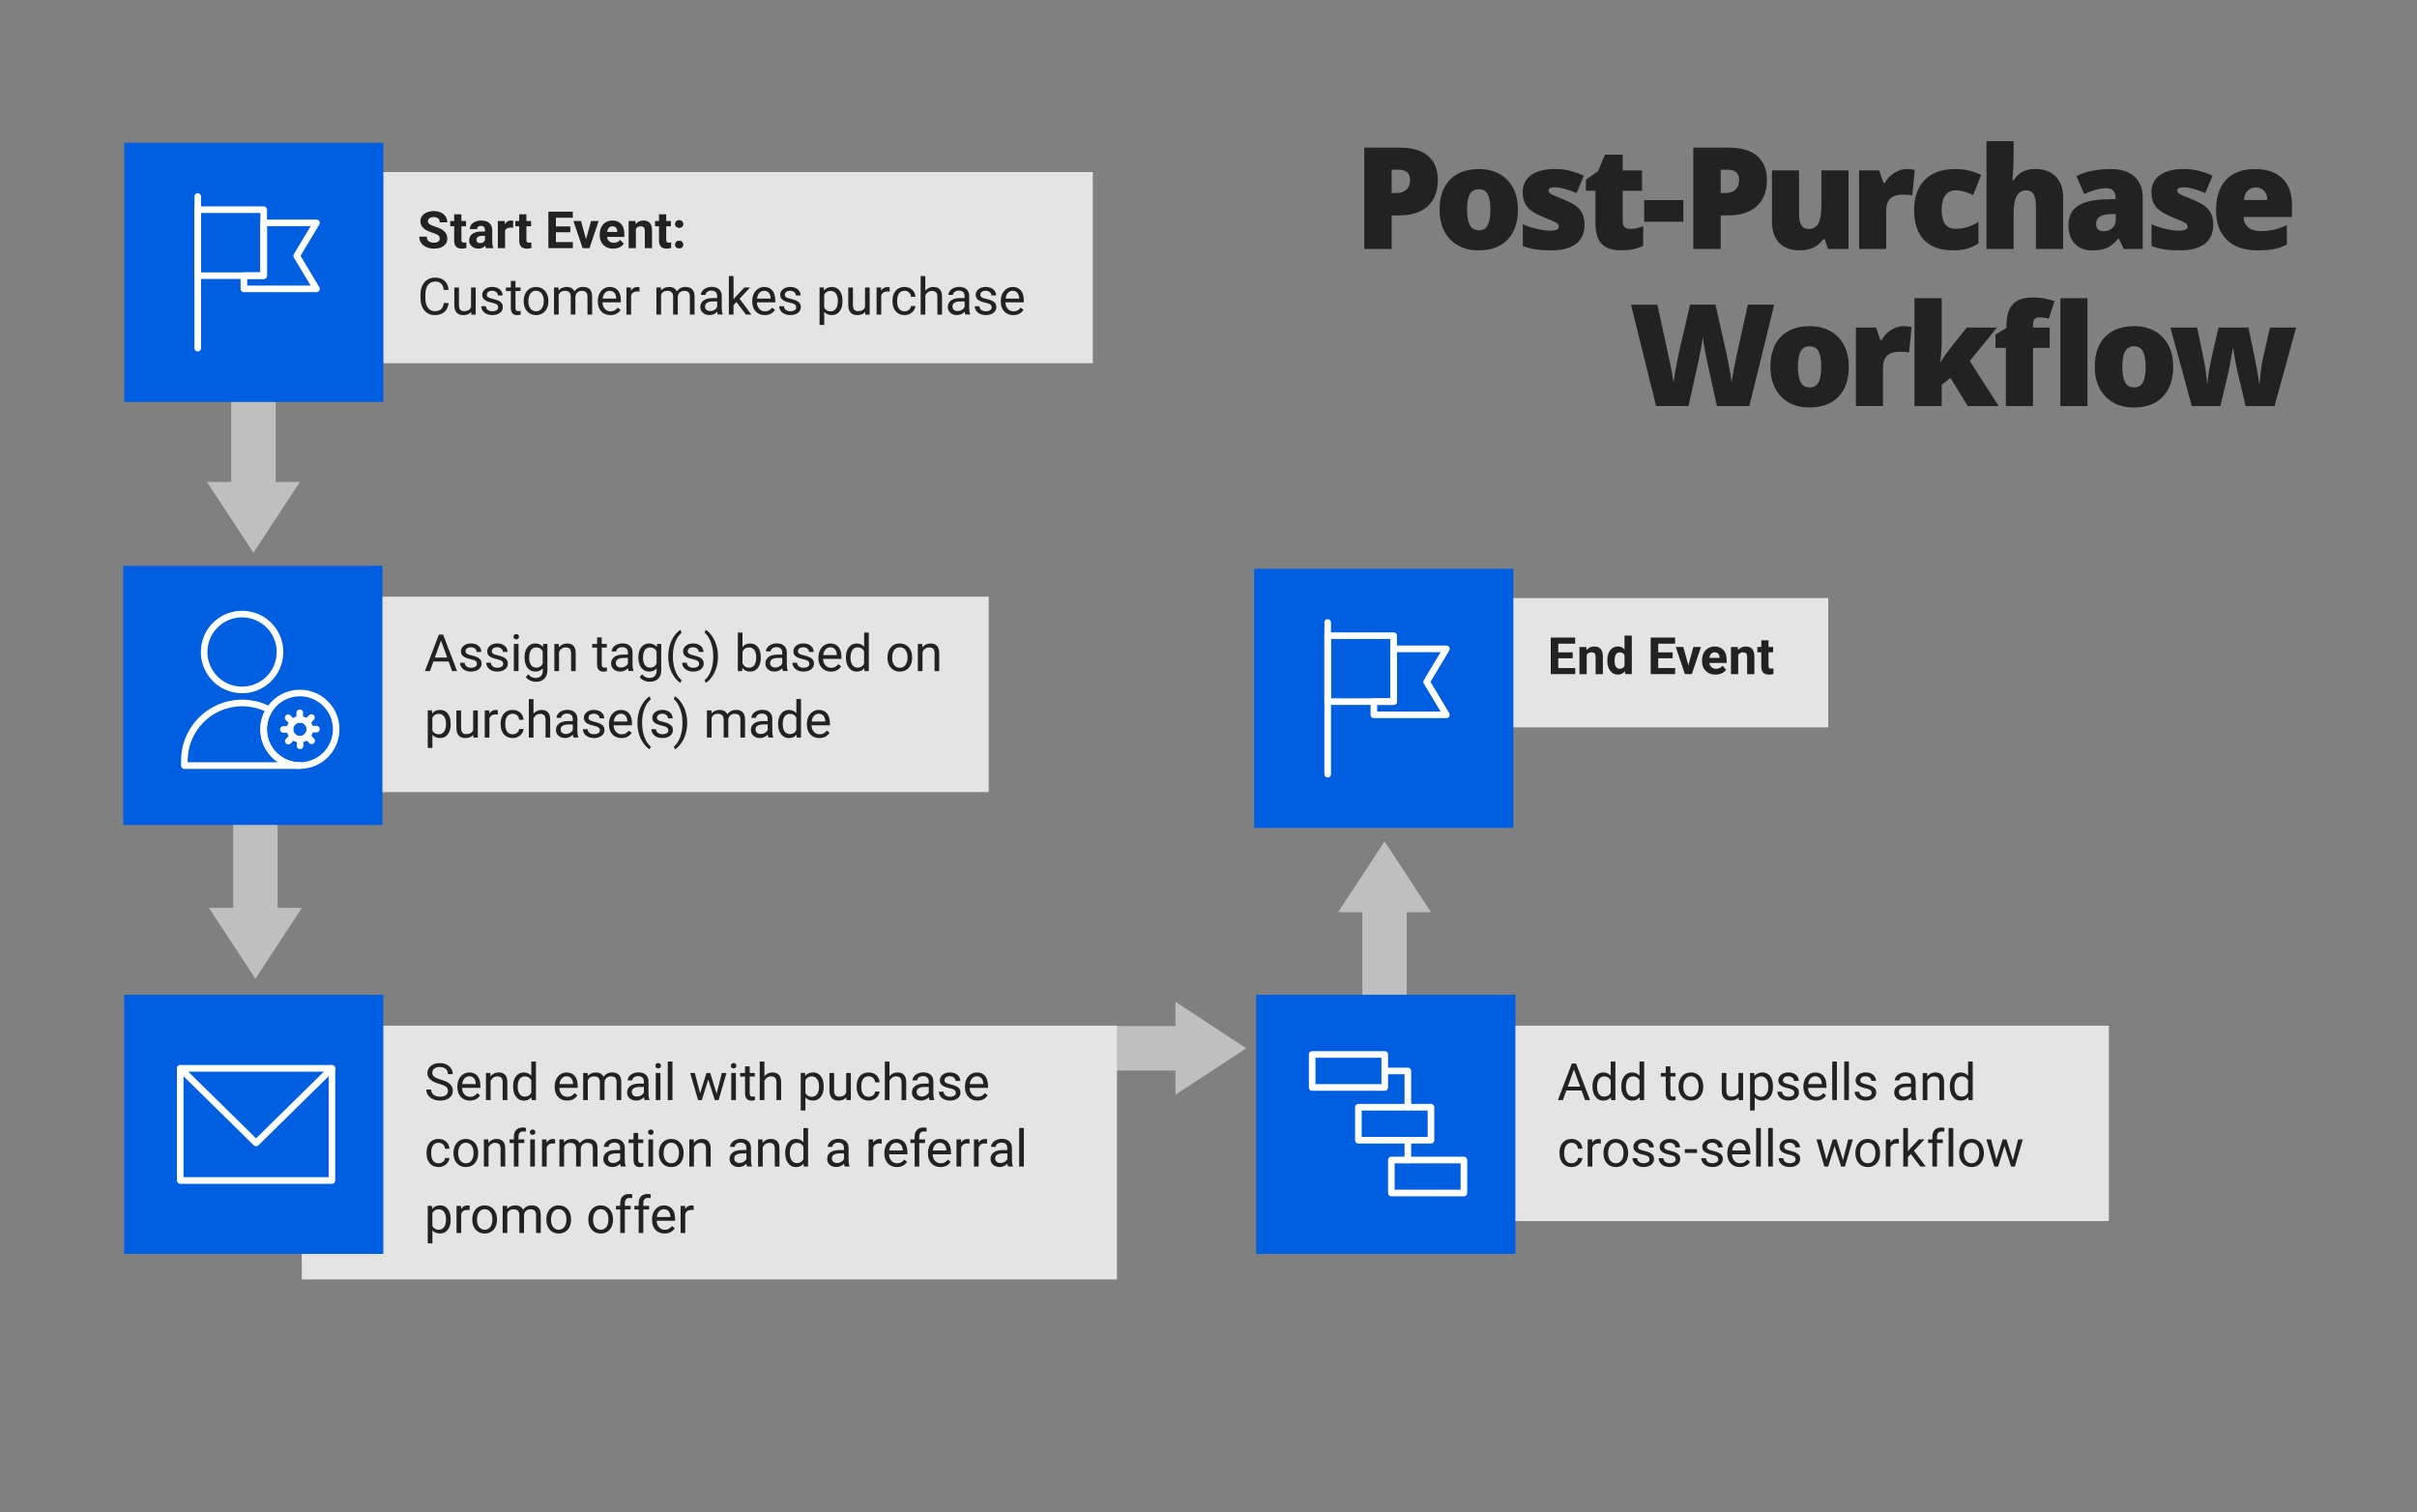<?xml version="1.0" encoding="utf-8"?>
<!-- Generator: Adobe Illustrator 23.0.3, SVG Export Plug-In . SVG Version: 6.00 Build 0)  -->
<svg version="1.1" id="Layer_1" xmlns="http://www.w3.org/2000/svg" xmlns:xlink="http://www.w3.org/1999/xlink" x="0px" y="0px"
	 viewBox="0 0 800 500.49" style="enable-background:new 0 0 800 500.49;" xml:space="preserve">
<rect x="0" y="0" width="800" height="500.49" fill="#808080" stroke="none"/>
<style type="text/css">
	.st0{fill:#BFBFBF;}
	.st1{fill:#E4E4E4;}
	.st2{fill:#005EE0;}
	.st3{fill:#222222;}
	.st4{fill:none;stroke:#FFFFFF;stroke-width:2.184;stroke-linecap:round;stroke-linejoin:round;stroke-miterlimit:10;}
	.st5{fill:none;stroke:#FFFFFF;stroke-width:2.184;stroke-linecap:round;stroke-linejoin:round;}
</style>
<polygon class="st0" points="323.03,373.98 323.03,339.63 389.06,339.63 389.06,331.6 412.51,346.99 389.06,362.38 389.06,354.34 
	338.03,354.34 338.03,373.98 "/>
<polygon class="st0" points="56.89,93.5 91.24,93.5 91.24,159.52 99.27,159.52 83.88,182.97 68.5,159.52 76.53,159.52 76.53,108.5 
	56.89,108.5 "/>
<rect x="87.28" y="56.96" class="st1" width="274.43" height="63.26"/>
<polygon class="st0" points="57.54,204.5 91.89,204.5 91.89,300.52 99.92,300.52 84.54,323.97 69.15,300.52 77.18,300.52 
	77.18,219.5 57.54,219.5 "/>
<rect x="41.11" y="47.26" class="st2" width="85.79" height="85.79"/>
<g>
	<g>
		<path class="st3" d="M475.91,59.54c0,3.75-1.11,6.64-3.32,8.69c-2.21,2.04-5.35,3.06-9.42,3.06h-2.55v11.13h-9.07V48.86h11.61
			c4.24,0,7.42,0.93,9.55,2.78C474.84,53.49,475.91,56.12,475.91,59.54z M460.62,63.9h1.65c1.36,0,2.44-0.38,3.25-1.15
			c0.8-0.76,1.2-1.82,1.2-3.17c0-2.26-1.25-3.4-3.76-3.4h-2.34V63.9z"/>
		<path class="st3" d="M502.43,69.36c0,4.25-1.14,7.57-3.43,9.95s-5.49,3.57-9.6,3.57c-3.95,0-7.09-1.22-9.42-3.65
			c-2.33-2.43-3.5-5.72-3.5-9.87c0-4.24,1.14-7.53,3.43-9.88s5.5-3.52,9.63-3.52c2.56,0,4.81,0.54,6.77,1.63
			c1.96,1.09,3.47,2.64,4.53,4.67C501.9,64.28,502.43,66.65,502.43,69.36z M485.58,69.36c0,2.23,0.3,3.94,0.9,5.11
			c0.6,1.17,1.6,1.76,3.01,1.76c1.39,0,2.38-0.58,2.95-1.76c0.57-1.17,0.86-2.87,0.86-5.11c0-2.22-0.29-3.89-0.87-5.03
			c-0.58-1.13-1.58-1.7-2.98-1.7c-1.38,0-2.36,0.56-2.96,1.69C485.88,65.45,485.58,67.12,485.58,69.36z"/>
		<path class="st3" d="M524.45,74.43c0,2.78-0.95,4.89-2.85,6.31c-1.9,1.42-4.62,2.13-8.17,2.13c-1.93,0-3.6-0.1-5.03-0.31
			c-1.42-0.21-2.88-0.59-4.36-1.14v-7.18c1.39,0.61,2.92,1.12,4.58,1.51c1.66,0.4,3.14,0.6,4.44,0.6c1.94,0,2.92-0.44,2.92-1.33
			c0-0.46-0.27-0.87-0.82-1.23s-2.12-1.06-4.74-2.1c-2.39-0.98-4.05-2.09-5-3.34c-0.95-1.25-1.42-2.83-1.42-4.74
			c0-2.42,0.93-4.3,2.8-5.65c1.87-1.35,4.5-2.02,7.92-2.02c1.71,0,3.32,0.19,4.83,0.56c1.51,0.38,3.07,0.92,4.69,1.64l-2.43,5.78
			c-1.19-0.54-2.46-0.99-3.79-1.37c-1.33-0.37-2.42-0.56-3.26-0.56c-1.47,0-2.2,0.36-2.2,1.08c0,0.44,0.26,0.82,0.77,1.14
			c0.51,0.31,1.99,0.95,4.44,1.92c1.82,0.75,3.18,1.48,4.07,2.2c0.89,0.72,1.55,1.56,1.97,2.54
			C524.24,71.86,524.45,73.04,524.45,74.43z"/>
		<path class="st3" d="M539.53,75.78c1.21,0,2.65-0.3,4.34-0.9v6.54c-1.21,0.52-2.36,0.89-3.45,1.11c-1.09,0.22-2.38,0.33-3.84,0.33
			c-3.01,0-5.19-0.74-6.52-2.21c-1.33-1.48-2-3.74-2-6.8V63.14h-3.14v-3.65l3.99-2.82l2.32-5.46h5.88v5.21h6.38v6.72h-6.38v10.12
			C537.1,74.94,537.91,75.78,539.53,75.78z"/>
		<path class="st3" d="M544.2,73.4v-7.16h12.97v7.16H544.2z"/>
		<path class="st3" d="M584.82,59.54c0,3.75-1.11,6.64-3.32,8.69c-2.21,2.04-5.35,3.06-9.42,3.06h-2.55v11.13h-9.07V48.86h11.61
			c4.24,0,7.42,0.93,9.55,2.78C583.75,53.49,584.82,56.12,584.82,59.54z M569.53,63.9h1.65c1.36,0,2.44-0.38,3.25-1.15
			c0.8-0.76,1.2-1.82,1.2-3.17c0-2.26-1.25-3.4-3.76-3.4h-2.34V63.9z"/>
		<path class="st3" d="M605.07,82.42l-1.12-3.24h-0.53c-0.75,1.19-1.79,2.11-3.13,2.74c-1.34,0.63-2.91,0.95-4.72,0.95
			c-2.86,0-5.09-0.83-6.68-2.49c-1.59-1.66-2.39-4-2.39-7.03V56.41h8.97v14.21c0,1.7,0.24,2.98,0.72,3.86
			c0.48,0.87,1.27,1.31,2.38,1.31c1.55,0,2.65-0.61,3.3-1.82c0.66-1.22,0.99-3.27,0.99-6.16V56.41h8.97v26H605.07z"/>
		<path class="st3" d="M631.03,55.96c0.78,0,1.52,0.06,2.23,0.18l0.5,0.09l-0.8,8.47c-0.73-0.18-1.75-0.28-3.05-0.28
			c-1.96,0-3.38,0.45-4.27,1.34c-0.89,0.89-1.33,2.18-1.33,3.87v12.78h-8.97v-26h6.68l1.4,4.15h0.44c0.75-1.38,1.79-2.49,3.13-3.34
			C628.32,56.38,629.67,55.96,631.03,55.96z"/>
		<path class="st3" d="M646.51,82.87c-4.25,0-7.48-1.15-9.67-3.44s-3.29-5.59-3.29-9.89c0-4.31,1.19-7.66,3.56-10.03
			c2.37-2.37,5.74-3.56,10.12-3.56c3.01,0,5.85,0.66,8.51,1.97l-2.64,6.63c-1.09-0.47-2.09-0.85-3.01-1.14S648.22,63,647.22,63
			c-1.45,0-2.58,0.57-3.37,1.7c-0.79,1.13-1.19,2.73-1.19,4.8c0,4.16,1.54,6.24,4.61,6.24c2.63,0,5.16-0.76,7.57-2.29v7.14
			C652.53,82.11,649.75,82.87,646.51,82.87z"/>
		<path class="st3" d="M673.87,82.42V68.23c0-3.49-1.03-5.23-3.1-5.23c-1.47,0-2.55,0.62-3.25,1.85c-0.7,1.23-1.04,3.28-1.04,6.14
			v11.43h-8.97V46.71h8.97v5.07c0,2.29-0.12,4.91-0.37,7.85h0.41c0.86-1.35,1.87-2.29,3.05-2.85c1.18-0.55,2.55-0.83,4.11-0.83
			c2.91,0,5.17,0.84,6.78,2.51c1.61,1.67,2.42,4.02,2.42,7.03v16.91H673.87z"/>
		<path class="st3" d="M702.99,82.42l-1.72-3.44h-0.18c-1.21,1.5-2.44,2.52-3.69,3.08c-1.25,0.55-2.88,0.83-4.87,0.83
			c-2.45,0-4.38-0.73-5.78-2.2c-1.41-1.47-2.11-3.53-2.11-6.2c0-2.77,0.96-4.83,2.89-6.18c1.93-1.35,4.72-2.12,8.38-2.28l4.34-0.14
			V65.5c0-2.14-1.06-3.21-3.17-3.21c-1.9,0-4.31,0.64-7.23,1.93l-2.59-5.92c3.03-1.56,6.85-2.34,11.47-2.34
			c3.33,0,5.92,0.83,7.75,2.48s2.74,3.96,2.74,6.93v17.05H702.99z M696.34,76.54c1.09,0,2.02-0.34,2.79-1.03s1.16-1.58,1.16-2.69
			V70.8l-2.07,0.09c-2.95,0.11-4.43,1.19-4.43,3.26C693.79,75.75,694.64,76.54,696.34,76.54z"/>
		<path class="st3" d="M732.55,74.43c0,2.78-0.95,4.89-2.85,6.31c-1.9,1.42-4.62,2.13-8.17,2.13c-1.93,0-3.6-0.1-5.03-0.31
			c-1.42-0.21-2.88-0.59-4.36-1.14v-7.18c1.39,0.61,2.92,1.12,4.58,1.51c1.66,0.4,3.14,0.6,4.44,0.6c1.94,0,2.92-0.44,2.92-1.33
			c0-0.46-0.27-0.87-0.82-1.23s-2.12-1.06-4.74-2.1c-2.39-0.98-4.05-2.09-5-3.34c-0.95-1.25-1.42-2.83-1.42-4.74
			c0-2.42,0.93-4.3,2.8-5.65c1.87-1.35,4.5-2.02,7.92-2.02c1.71,0,3.32,0.19,4.83,0.56c1.51,0.38,3.07,0.92,4.69,1.64l-2.43,5.78
			c-1.19-0.54-2.46-0.99-3.79-1.37c-1.33-0.37-2.42-0.56-3.26-0.56c-1.47,0-2.2,0.36-2.2,1.08c0,0.44,0.26,0.82,0.77,1.14
			c0.51,0.31,1.99,0.95,4.44,1.92c1.82,0.75,3.18,1.48,4.07,2.2c0.89,0.72,1.55,1.56,1.97,2.54
			C732.34,71.86,732.55,73.04,732.55,74.43z"/>
		<path class="st3" d="M747.18,82.87c-4.33,0-7.69-1.15-10.09-3.45c-2.39-2.3-3.59-5.58-3.59-9.83c0-4.39,1.11-7.76,3.33-10.11
			c2.22-2.35,5.39-3.52,9.5-3.52c3.92,0,6.94,1.02,9.08,3.06c2.13,2.04,3.2,4.98,3.2,8.82v3.99h-16.04
			c0.06,1.45,0.59,2.59,1.59,3.42c1,0.83,2.37,1.24,4.1,1.24c1.58,0,3.02-0.15,4.35-0.45c1.32-0.3,2.76-0.81,4.3-1.53v6.45
			c-1.41,0.72-2.86,1.22-4.36,1.49C751.05,82.74,749.26,82.87,747.18,82.87z M746.65,62.06c-1.05,0-1.94,0.33-2.65,1
			c-0.71,0.67-1.13,1.71-1.25,3.13h7.71c-0.03-1.25-0.39-2.26-1.07-3.01C748.72,62.43,747.8,62.06,746.65,62.06z"/>
		<path class="st3" d="M579,134.42h-10.72l-3.21-14.62c-0.15-0.61-0.39-1.83-0.72-3.65c-0.33-1.82-0.57-3.34-0.72-4.57
			c-0.12,0.99-0.32,2.23-0.6,3.71s-0.55,2.83-0.82,4.07s-1.38,6.26-3.34,15.05h-10.72l-8.31-33.55h8.74l3.65,16.82
			c0.83,3.72,1.39,6.68,1.7,8.88c0.2-1.56,0.55-3.68,1.07-6.36c0.51-2.68,0.99-4.9,1.43-6.66l2.96-12.69h8.4l2.87,12.69
			c0.49,2.04,0.99,4.38,1.49,7.05c0.51,2.66,0.84,4.65,1.01,5.97c0.2-1.7,0.74-4.64,1.63-8.84l3.72-16.87h8.74L579,134.42z"/>
		<path class="st3" d="M611.94,121.36c0,4.25-1.14,7.57-3.43,9.95s-5.49,3.57-9.6,3.57c-3.95,0-7.09-1.22-9.42-3.65
			c-2.33-2.43-3.5-5.72-3.5-9.87c0-4.24,1.14-7.53,3.43-9.88s5.5-3.52,9.63-3.52c2.56,0,4.81,0.54,6.77,1.63
			c1.96,1.09,3.47,2.64,4.53,4.67C611.4,116.28,611.94,118.65,611.94,121.36z M595.09,121.36c0,2.23,0.3,3.94,0.9,5.11
			c0.6,1.17,1.6,1.76,3.01,1.76c1.39,0,2.38-0.58,2.95-1.76c0.57-1.17,0.86-2.87,0.86-5.11c0-2.22-0.29-3.89-0.87-5.03
			c-0.58-1.13-1.58-1.7-2.98-1.7c-1.38,0-2.36,0.56-2.96,1.69C595.39,117.45,595.09,119.12,595.09,121.36z"/>
		<path class="st3" d="M629.97,107.96c0.78,0,1.52,0.06,2.23,0.18l0.5,0.09l-0.8,8.47c-0.73-0.18-1.75-0.28-3.05-0.28
			c-1.96,0-3.38,0.45-4.27,1.34c-0.89,0.89-1.33,2.18-1.33,3.87v12.78h-8.97v-26h6.68l1.4,4.15h0.44c0.75-1.38,1.79-2.49,3.13-3.34
			C627.26,108.38,628.61,107.96,629.97,107.96z"/>
		<path class="st3" d="M642.36,119.8c1.09-1.73,2.01-3.08,2.78-4.04l5.83-7.34h10.01l-9.02,11.06l9.59,14.94h-10.26l-5.69-9.32
			l-2.91,2.23v7.09h-9.02V98.71h9.02v14.04c0,2.4-0.17,4.75-0.5,7.05H642.36z"/>
		<path class="st3" d="M678.43,115.14h-5.53v19.28h-8.97v-19.28h-3.44v-4.41l3.62-2.2v-0.44c0-3.43,0.7-5.89,2.1-7.39
			c1.4-1.5,3.64-2.25,6.74-2.25c1.19,0,2.32,0.09,3.38,0.28s2.3,0.5,3.71,0.96l-1.93,5.81c-1.1-0.31-2.18-0.46-3.24-0.46
			c-0.69,0-1.19,0.21-1.5,0.63c-0.31,0.42-0.47,1.11-0.47,2.05v0.69h5.53V115.14z M690.93,134.42h-8.97V98.71h8.97V134.42z"/>
		<path class="st3" d="M719.3,121.36c0,4.25-1.14,7.57-3.43,9.95s-5.49,3.57-9.6,3.57c-3.95,0-7.09-1.22-9.42-3.65
			c-2.33-2.43-3.5-5.72-3.5-9.87c0-4.24,1.14-7.53,3.43-9.88s5.5-3.52,9.63-3.52c2.56,0,4.81,0.54,6.77,1.63
			c1.96,1.09,3.47,2.64,4.53,4.67C718.77,116.28,719.3,118.65,719.3,121.36z M702.46,121.36c0,2.23,0.3,3.94,0.9,5.11
			c0.6,1.17,1.6,1.76,3.01,1.76c1.39,0,2.38-0.58,2.95-1.76c0.57-1.17,0.86-2.87,0.86-5.11c0-2.22-0.29-3.89-0.87-5.03
			c-0.58-1.13-1.58-1.7-2.98-1.7c-1.38,0-2.36,0.56-2.96,1.69C702.75,117.45,702.46,119.12,702.46,121.36z"/>
		<path class="st3" d="M743.28,134.42l-2.94-12.39l-0.69-3.74l-0.46-3.01h-0.14c-0.75,4.28-1.25,6.98-1.51,8.1l-2.64,11.04h-9.43
			l-7.09-26h8.83l2.11,9.98c0.67,3.43,1.06,6.27,1.17,8.54h0.14c0.05-1.41,0.47-4.08,1.26-8.03l2.41-10.49h9.91l2.2,10.63
			c0.7,3.38,1.15,6.01,1.33,7.89h0.14c0.09-1.16,0.25-2.61,0.46-4.35c0.21-1.74,0.45-3.13,0.71-4.19l2.29-9.98h8.65l-7.14,26H743.28
			z"/>
	</g>
</g>
<g>
	<path class="st3" d="M145.55,78.96c0-0.47-0.17-0.83-0.5-1.08c-0.33-0.25-0.93-0.52-1.79-0.8c-0.86-0.28-1.55-0.56-2.05-0.83
		c-1.37-0.74-2.06-1.74-2.06-3c0-0.65,0.18-1.24,0.55-1.75c0.37-0.51,0.9-0.91,1.59-1.2c0.69-0.29,1.46-0.43,2.32-0.43
		c0.86,0,1.63,0.16,2.31,0.47c0.68,0.31,1.2,0.75,1.57,1.32c0.37,0.57,0.56,1.22,0.56,1.94h-2.49c0-0.55-0.17-0.98-0.52-1.29
		c-0.35-0.31-0.84-0.46-1.47-0.46c-0.61,0-1.08,0.13-1.42,0.39c-0.34,0.26-0.51,0.6-0.51,1.02c0,0.39,0.2,0.72,0.59,0.99
		c0.4,0.27,0.98,0.51,1.75,0.75c1.42,0.43,2.45,0.95,3.1,1.59s0.97,1.42,0.97,2.36c0,1.05-0.4,1.87-1.19,2.46
		c-0.79,0.6-1.86,0.89-3.2,0.89c-0.93,0-1.78-0.17-2.54-0.51c-0.76-0.34-1.35-0.81-1.75-1.4c-0.4-0.59-0.6-1.28-0.6-2.06h2.5
		c0,1.33,0.8,2,2.39,2c0.59,0,1.05-0.12,1.39-0.36C145.38,79.73,145.55,79.39,145.55,78.96z"/>
	<path class="st3" d="M152.72,70.94v2.21h1.54v1.76h-1.54v4.48c0,0.33,0.06,0.57,0.19,0.71s0.37,0.22,0.73,0.22
		c0.27,0,0.5-0.02,0.71-0.06v1.82c-0.47,0.14-0.95,0.22-1.45,0.22c-1.68,0-2.54-0.85-2.57-2.55v-4.84h-1.31v-1.76h1.31v-2.21H152.72
		z"/>
	<path class="st3" d="M160.86,82.13c-0.11-0.22-0.19-0.48-0.24-0.81c-0.58,0.65-1.34,0.97-2.27,0.97c-0.88,0-1.61-0.25-2.19-0.76
		c-0.58-0.51-0.87-1.15-0.87-1.93c0-0.95,0.35-1.68,1.06-2.19c0.71-0.51,1.73-0.77,3.06-0.77h1.1v-0.51c0-0.42-0.11-0.75-0.32-1
		c-0.21-0.25-0.55-0.37-1.01-0.37c-0.4,0-0.72,0.1-0.95,0.29c-0.23,0.19-0.34,0.46-0.34,0.8h-2.4c0-0.52,0.16-1,0.48-1.44
		s0.77-0.79,1.36-1.04c0.59-0.25,1.25-0.38,1.98-0.38c1.11,0,1.99,0.28,2.64,0.83c0.65,0.56,0.98,1.34,0.98,2.35v3.89
		c0.01,0.85,0.12,1.5,0.36,1.93v0.14H160.86z M158.88,80.47c0.35,0,0.68-0.08,0.98-0.24c0.3-0.16,0.52-0.37,0.66-0.63v-1.54h-0.9
		c-1.2,0-1.84,0.42-1.92,1.25l-0.01,0.14c0,0.3,0.1,0.54,0.32,0.74S158.51,80.47,158.88,80.47z"/>
	<path class="st3" d="M169.82,75.4c-0.33-0.04-0.61-0.07-0.86-0.07c-0.91,0-1.5,0.31-1.78,0.92v5.88h-2.4v-8.98h2.27l0.07,1.07
		c0.48-0.82,1.15-1.24,2-1.24c0.27,0,0.51,0.04,0.75,0.11L169.82,75.4z"/>
	<path class="st3" d="M174.24,70.94v2.21h1.54v1.76h-1.54v4.48c0,0.33,0.06,0.57,0.19,0.71s0.37,0.22,0.73,0.22
		c0.27,0,0.5-0.02,0.71-0.06v1.82c-0.47,0.14-0.95,0.22-1.45,0.22c-1.68,0-2.54-0.85-2.57-2.55v-4.84h-1.31v-1.76h1.31v-2.21H174.24
		z"/>
	<path class="st3" d="M188.78,76.88H184v3.25h5.61v2h-8.1V70.05h8.08v2.02H184v2.88h4.78V76.88z"/>
	<path class="st3" d="M193.97,79.2l1.67-6.05h2.51l-3.03,8.98h-2.29l-3.03-8.98h2.51L193.97,79.2z"/>
	<path class="st3" d="M202.96,82.3c-1.32,0-2.39-0.4-3.22-1.21c-0.83-0.81-1.24-1.88-1.24-3.23v-0.23c0-0.9,0.17-1.71,0.52-2.42
		c0.35-0.71,0.84-1.26,1.48-1.64c0.64-0.38,1.37-0.58,2.19-0.58c1.23,0,2.2,0.39,2.9,1.16c0.71,0.77,1.06,1.87,1.06,3.3v0.98h-5.72
		c0.08,0.59,0.31,1.06,0.7,1.41c0.39,0.35,0.88,0.53,1.48,0.53c0.92,0,1.65-0.33,2.17-1l1.18,1.32c-0.36,0.51-0.85,0.91-1.46,1.19
		C204.39,82.16,203.71,82.3,202.96,82.3z M202.69,74.92c-0.48,0-0.86,0.16-1.16,0.48c-0.3,0.32-0.49,0.78-0.57,1.38h3.34V76.6
		c-0.01-0.53-0.15-0.95-0.43-1.24C203.59,75.07,203.2,74.92,202.69,74.92z"/>
	<path class="st3" d="M210.34,73.15l0.07,1.04c0.64-0.8,1.5-1.2,2.58-1.2c0.95,0,1.66,0.28,2.12,0.84s0.7,1.39,0.71,2.51v5.8h-2.4
		v-5.76c0-0.51-0.11-0.88-0.33-1.11c-0.22-0.23-0.59-0.35-1.1-0.35c-0.68,0-1.18,0.29-1.52,0.87v6.35h-2.4v-8.98H210.34z"/>
	<path class="st3" d="M220.51,70.94v2.21h1.54v1.76h-1.54v4.48c0,0.33,0.06,0.57,0.19,0.71s0.37,0.22,0.73,0.22
		c0.27,0,0.5-0.02,0.71-0.06v1.82c-0.47,0.14-0.95,0.22-1.45,0.22c-1.68,0-2.54-0.85-2.57-2.55v-4.84h-1.31v-1.76h1.31v-2.21H220.51
		z"/>
	<path class="st3" d="M223.43,74.16c0-0.38,0.13-0.69,0.39-0.93c0.26-0.24,0.58-0.36,0.97-0.36c0.39,0,0.72,0.12,0.98,0.36
		c0.26,0.24,0.39,0.55,0.39,0.93c0,0.38-0.13,0.68-0.38,0.92c-0.25,0.23-0.58,0.35-0.98,0.35c-0.39,0-0.72-0.12-0.97-0.35
		C223.55,74.84,223.43,74.53,223.43,74.16z M223.43,80.96c0-0.38,0.13-0.69,0.39-0.93c0.26-0.24,0.58-0.36,0.97-0.36
		c0.39,0,0.72,0.12,0.98,0.36c0.26,0.24,0.39,0.55,0.39,0.93c0,0.38-0.13,0.68-0.38,0.92c-0.25,0.24-0.58,0.35-0.98,0.35
		c-0.39,0-0.72-0.12-0.97-0.35C223.55,81.64,223.43,81.33,223.43,80.96z"/>
	<path class="st3" d="M148.5,100.3c-0.15,1.28-0.62,2.26-1.42,2.96c-0.79,0.69-1.85,1.04-3.17,1.04c-1.43,0-2.57-0.51-3.43-1.54
		c-0.86-1.02-1.29-2.39-1.29-4.11v-1.16c0-1.12,0.2-2.11,0.6-2.96c0.4-0.85,0.97-1.51,1.71-1.96c0.74-0.46,1.59-0.68,2.56-0.68
		c1.28,0,2.31,0.36,3.09,1.08c0.77,0.72,1.23,1.71,1.35,2.98h-1.6c-0.14-0.97-0.44-1.67-0.9-2.1c-0.46-0.43-1.11-0.65-1.94-0.65
		c-1.02,0-1.82,0.38-2.4,1.13c-0.58,0.75-0.87,1.82-0.87,3.21v1.17c0,1.31,0.27,2.36,0.82,3.13s1.31,1.16,2.3,1.16
		c0.89,0,1.56-0.2,2.04-0.6c0.47-0.4,0.79-1.1,0.94-2.1H148.5z"/>
	<path class="st3" d="M155.95,103.25c-0.6,0.7-1.47,1.05-2.63,1.05c-0.96,0-1.69-0.28-2.19-0.83c-0.5-0.56-0.75-1.38-0.76-2.47
		v-5.84h1.54v5.8c0,1.36,0.55,2.04,1.66,2.04c1.17,0,1.95-0.44,2.34-1.31v-6.53h1.54v8.98h-1.46L155.95,103.25z"/>
	<path class="st3" d="M164.9,101.75c0-0.42-0.16-0.74-0.47-0.97c-0.31-0.23-0.86-0.43-1.64-0.59c-0.78-0.17-1.39-0.37-1.85-0.6
		c-0.46-0.23-0.79-0.51-1.01-0.83c-0.22-0.32-0.33-0.7-0.33-1.15c0-0.74,0.31-1.36,0.93-1.87c0.62-0.51,1.42-0.76,2.39-0.76
		c1.02,0,1.84,0.26,2.48,0.79c0.63,0.53,0.95,1.2,0.95,2.02h-1.54c0-0.42-0.18-0.78-0.54-1.09c-0.36-0.3-0.81-0.46-1.35-0.46
		c-0.56,0-1,0.12-1.31,0.37s-0.47,0.56-0.47,0.95c0,0.37,0.15,0.65,0.44,0.84s0.82,0.37,1.59,0.54c0.77,0.17,1.39,0.38,1.86,0.61
		s0.83,0.52,1.06,0.86c0.23,0.33,0.34,0.74,0.34,1.22c0,0.8-0.32,1.45-0.96,1.93c-0.64,0.48-1.47,0.73-2.5,0.73
		c-0.72,0-1.36-0.13-1.91-0.38s-0.99-0.61-1.3-1.07c-0.31-0.46-0.47-0.95-0.47-1.48h1.54c0.03,0.51,0.23,0.92,0.62,1.22
		c0.38,0.3,0.89,0.45,1.52,0.45c0.58,0,1.05-0.12,1.4-0.35C164.72,102.46,164.9,102.14,164.9,101.75z"/>
	<path class="st3" d="M170.62,92.98v2.17h1.68v1.19h-1.68v5.58c0,0.36,0.07,0.63,0.22,0.81s0.4,0.27,0.76,0.27
		c0.18,0,0.42-0.03,0.73-0.1v1.24c-0.4,0.11-0.8,0.17-1.18,0.17c-0.69,0-1.2-0.21-1.55-0.62s-0.52-1-0.52-1.77v-5.57h-1.64v-1.19
		h1.64v-2.17H170.62z"/>
	<path class="st3" d="M173.34,99.56c0-0.88,0.17-1.67,0.52-2.37c0.35-0.7,0.83-1.25,1.44-1.63c0.62-0.38,1.32-0.57,2.11-0.57
		c1.22,0,2.21,0.42,2.97,1.27c0.75,0.85,1.13,1.97,1.13,3.38v0.11c0,0.87-0.17,1.66-0.5,2.35c-0.33,0.69-0.81,1.24-1.44,1.62
		c-0.62,0.39-1.34,0.58-2.15,0.58c-1.22,0-2.2-0.42-2.96-1.27c-0.76-0.85-1.13-1.97-1.13-3.36V99.56z M174.88,99.74
		c0,1,0.23,1.8,0.69,2.4c0.46,0.6,1.08,0.9,1.86,0.9c0.78,0,1.4-0.31,1.86-0.92c0.46-0.61,0.69-1.47,0.69-2.57
		c0-0.98-0.23-1.78-0.7-2.4c-0.47-0.61-1.09-0.92-1.86-0.92c-0.76,0-1.37,0.3-1.83,0.9S174.88,98.62,174.88,99.74z"/>
	<path class="st3" d="M184.86,95.15l0.04,1c0.66-0.77,1.55-1.16,2.66-1.16c1.26,0,2.11,0.48,2.56,1.44c0.3-0.43,0.69-0.78,1.17-1.05
		c0.48-0.27,1.04-0.4,1.7-0.4c1.97,0,2.97,1.04,3,3.13v6.02h-1.54v-5.93c0-0.64-0.15-1.12-0.44-1.44c-0.29-0.32-0.79-0.48-1.48-0.48
		c-0.57,0-1.04,0.17-1.42,0.51c-0.38,0.34-0.59,0.8-0.66,1.37v5.96h-1.54v-5.89c0-1.31-0.64-1.96-1.92-1.96
		c-1.01,0-1.7,0.43-2.07,1.29v6.56h-1.54v-8.98H184.86z"/>
	<path class="st3" d="M202,104.3c-1.22,0-2.21-0.4-2.97-1.2c-0.76-0.8-1.15-1.87-1.15-3.21v-0.28c0-0.89,0.17-1.69,0.51-2.39
		c0.34-0.7,0.82-1.25,1.43-1.64c0.61-0.4,1.27-0.59,1.99-0.59c1.17,0,2.08,0.38,2.72,1.15s0.97,1.87,0.97,3.3v0.64h-6.08
		c0.02,0.89,0.28,1.6,0.78,2.15c0.5,0.55,1.12,0.82,1.89,0.82c0.54,0,1-0.11,1.38-0.33s0.71-0.51,0.99-0.88l0.94,0.73
		C204.64,103.72,203.51,104.3,202,104.3z M201.81,96.25c-0.62,0-1.14,0.23-1.56,0.68c-0.42,0.45-0.68,1.08-0.78,1.9h4.5v-0.12
		c-0.04-0.78-0.25-1.38-0.63-1.81C202.96,96.46,202.45,96.25,201.81,96.25z"/>
	<path class="st3" d="M211.69,96.53c-0.23-0.04-0.48-0.06-0.76-0.06c-1.01,0-1.69,0.43-2.05,1.29v6.38h-1.54v-8.98h1.49l0.02,1.04
		c0.5-0.8,1.22-1.2,2.14-1.2c0.3,0,0.53,0.04,0.68,0.12V96.53z"/>
	<path class="st3" d="M218.75,95.15l0.04,1c0.66-0.77,1.55-1.16,2.66-1.16c1.26,0,2.11,0.48,2.56,1.44c0.3-0.43,0.69-0.78,1.17-1.05
		c0.48-0.27,1.04-0.4,1.7-0.4c1.97,0,2.97,1.04,3,3.13v6.02h-1.54v-5.93c0-0.64-0.15-1.12-0.44-1.44c-0.29-0.32-0.79-0.48-1.48-0.48
		c-0.57,0-1.04,0.17-1.42,0.51c-0.38,0.34-0.59,0.8-0.66,1.37v5.96h-1.54v-5.89c0-1.31-0.64-1.96-1.92-1.96
		c-1.01,0-1.7,0.43-2.07,1.29v6.56h-1.54v-8.98H218.75z"/>
	<path class="st3" d="M237.61,104.13c-0.09-0.18-0.16-0.49-0.22-0.95c-0.71,0.74-1.57,1.11-2.56,1.11c-0.89,0-1.61-0.25-2.18-0.75
		c-0.57-0.5-0.85-1.14-0.85-1.91c0-0.94,0.36-1.66,1.07-2.18c0.71-0.52,1.71-0.78,3-0.78h1.49v-0.71c0-0.54-0.16-0.96-0.48-1.28
		c-0.32-0.32-0.79-0.48-1.42-0.48c-0.55,0-1.01,0.14-1.38,0.42s-0.56,0.61-0.56,1h-1.54c0-0.45,0.16-0.88,0.48-1.3
		c0.32-0.42,0.75-0.75,1.29-0.99c0.55-0.24,1.14-0.37,1.8-0.37c1.03,0,1.85,0.26,2.43,0.78c0.59,0.52,0.89,1.23,0.91,2.14v4.13
		c0,0.82,0.1,1.48,0.32,1.97v0.13H237.61z M235.07,102.96c0.48,0,0.94-0.12,1.37-0.37s0.74-0.57,0.94-0.97v-1.84h-1.2
		c-1.88,0-2.82,0.55-2.82,1.65c0,0.48,0.16,0.86,0.48,1.13S234.56,102.96,235.07,102.96z"/>
	<path class="st3" d="M243.75,99.98l-0.96,1v3.15h-1.54V91.38h1.54v7.71l0.82-0.99l2.8-2.96h1.87l-3.49,3.75l3.9,5.23h-1.8
		L243.75,99.98z"/>
	<path class="st3" d="M253.11,104.3c-1.22,0-2.21-0.4-2.97-1.2c-0.76-0.8-1.15-1.87-1.15-3.21v-0.28c0-0.89,0.17-1.69,0.51-2.39
		c0.34-0.7,0.82-1.25,1.43-1.64c0.61-0.4,1.27-0.59,1.99-0.59c1.17,0,2.08,0.38,2.72,1.15s0.97,1.87,0.97,3.3v0.64h-6.08
		c0.02,0.89,0.28,1.6,0.78,2.15c0.5,0.55,1.12,0.82,1.89,0.82c0.54,0,1-0.11,1.38-0.33s0.71-0.51,0.99-0.88l0.94,0.73
		C255.75,103.72,254.62,104.3,253.11,104.3z M252.92,96.25c-0.62,0-1.14,0.23-1.56,0.68c-0.42,0.45-0.68,1.08-0.78,1.9h4.5v-0.12
		c-0.04-0.78-0.25-1.38-0.63-1.81C254.07,96.46,253.56,96.25,252.92,96.25z"/>
	<path class="st3" d="M263.53,101.75c0-0.42-0.16-0.74-0.47-0.97c-0.31-0.23-0.86-0.43-1.64-0.59c-0.78-0.17-1.39-0.37-1.85-0.6
		c-0.46-0.23-0.79-0.51-1.01-0.83c-0.22-0.32-0.33-0.7-0.33-1.15c0-0.74,0.31-1.36,0.93-1.87c0.62-0.51,1.42-0.76,2.39-0.76
		c1.02,0,1.84,0.26,2.48,0.79c0.63,0.53,0.95,1.2,0.95,2.02h-1.54c0-0.42-0.18-0.78-0.54-1.09c-0.36-0.3-0.81-0.46-1.35-0.46
		c-0.56,0-1,0.12-1.31,0.37s-0.47,0.56-0.47,0.95c0,0.37,0.15,0.65,0.44,0.84s0.82,0.37,1.59,0.54c0.77,0.17,1.39,0.38,1.86,0.61
		s0.83,0.52,1.06,0.86c0.23,0.33,0.34,0.74,0.34,1.22c0,0.8-0.32,1.45-0.96,1.93c-0.64,0.48-1.47,0.73-2.5,0.73
		c-0.72,0-1.36-0.13-1.91-0.38s-0.99-0.61-1.3-1.07c-0.31-0.46-0.47-0.95-0.47-1.48h1.54c0.03,0.51,0.23,0.92,0.62,1.22
		c0.38,0.3,0.89,0.45,1.52,0.45c0.58,0,1.05-0.12,1.4-0.35C263.35,102.46,263.53,102.14,263.53,101.75z"/>
	<path class="st3" d="M278.86,99.74c0,1.37-0.31,2.47-0.94,3.3s-1.47,1.25-2.54,1.25c-1.09,0-1.95-0.35-2.57-1.04v4.32h-1.54V95.15
		h1.4l0.07,1c0.63-0.77,1.49-1.16,2.61-1.16c1.08,0,1.93,0.41,2.56,1.22c0.63,0.81,0.94,1.95,0.94,3.4V99.74z M277.32,99.57
		c0-1.01-0.22-1.81-0.65-2.4s-1.02-0.88-1.78-0.88c-0.93,0-1.63,0.41-2.09,1.24v4.29c0.46,0.82,1.16,1.23,2.11,1.23
		c0.74,0,1.32-0.29,1.76-0.88C277.11,101.59,277.32,100.72,277.32,99.57z"/>
	<path class="st3" d="M286.35,103.25c-0.6,0.7-1.47,1.05-2.63,1.05c-0.96,0-1.69-0.28-2.19-0.83c-0.5-0.56-0.75-1.38-0.76-2.47
		v-5.84h1.54v5.8c0,1.36,0.55,2.04,1.66,2.04c1.17,0,1.95-0.44,2.34-1.31v-6.53h1.54v8.98h-1.46L286.35,103.25z"/>
	<path class="st3" d="M294.49,96.53c-0.23-0.04-0.48-0.06-0.76-0.06c-1.01,0-1.69,0.43-2.05,1.29v6.38h-1.54v-8.98h1.49l0.02,1.04
		c0.5-0.8,1.22-1.2,2.14-1.2c0.3,0,0.53,0.04,0.68,0.12V96.53z"/>
	<path class="st3" d="M299.41,103.05c0.55,0,1.03-0.17,1.44-0.5s0.64-0.75,0.68-1.25h1.45c-0.03,0.51-0.2,1-0.53,1.47
		s-0.76,0.84-1.31,1.11c-0.54,0.28-1.12,0.42-1.73,0.42c-1.22,0-2.2-0.41-2.92-1.22c-0.72-0.82-1.08-1.93-1.08-3.35v-0.26
		c0-0.87,0.16-1.65,0.48-2.33s0.78-1.21,1.38-1.59c0.6-0.38,1.31-0.56,2.13-0.56c1.01,0,1.84,0.3,2.51,0.9
		c0.67,0.6,1.02,1.39,1.07,2.35h-1.45c-0.04-0.58-0.26-1.06-0.66-1.43c-0.4-0.37-0.88-0.56-1.47-0.56c-0.78,0-1.38,0.28-1.81,0.84
		c-0.43,0.56-0.64,1.37-0.64,2.44v0.29c0,1.03,0.21,1.83,0.64,2.39S298.61,103.05,299.41,103.05z"/>
	<path class="st3" d="M306.27,96.24c0.68-0.84,1.57-1.25,2.66-1.25c1.9,0,2.86,1.07,2.87,3.21v5.94h-1.54v-5.94
		c-0.01-0.65-0.15-1.13-0.44-1.44c-0.29-0.31-0.74-0.46-1.36-0.46c-0.5,0-0.94,0.13-1.31,0.4s-0.67,0.61-0.88,1.05v6.4h-1.54V91.38
		h1.54V96.24z"/>
	<path class="st3" d="M319.52,104.13c-0.09-0.18-0.16-0.49-0.22-0.95c-0.71,0.74-1.57,1.11-2.56,1.11c-0.89,0-1.61-0.25-2.18-0.75
		c-0.57-0.5-0.85-1.14-0.85-1.91c0-0.94,0.36-1.66,1.07-2.18c0.71-0.52,1.71-0.78,3-0.78h1.49v-0.71c0-0.54-0.16-0.96-0.48-1.28
		c-0.32-0.32-0.79-0.48-1.42-0.48c-0.55,0-1.01,0.14-1.38,0.42s-0.56,0.61-0.56,1h-1.54c0-0.45,0.16-0.88,0.48-1.3
		c0.32-0.42,0.75-0.75,1.29-0.99c0.55-0.24,1.14-0.37,1.8-0.37c1.03,0,1.85,0.26,2.43,0.78c0.59,0.52,0.89,1.23,0.91,2.14v4.13
		c0,0.82,0.1,1.48,0.32,1.97v0.13H319.52z M316.97,102.96c0.48,0,0.94-0.12,1.37-0.37s0.74-0.57,0.94-0.97v-1.84h-1.2
		c-1.88,0-2.82,0.55-2.82,1.65c0,0.48,0.16,0.86,0.48,1.13S316.47,102.96,316.97,102.96z"/>
	<path class="st3" d="M328.24,101.75c0-0.42-0.16-0.74-0.47-0.97c-0.31-0.23-0.86-0.43-1.64-0.59c-0.78-0.17-1.39-0.37-1.85-0.6
		c-0.46-0.23-0.79-0.51-1.01-0.83c-0.22-0.32-0.33-0.7-0.33-1.15c0-0.74,0.31-1.36,0.93-1.87c0.62-0.51,1.42-0.76,2.39-0.76
		c1.02,0,1.84,0.26,2.48,0.79c0.63,0.53,0.95,1.2,0.95,2.02h-1.54c0-0.42-0.18-0.78-0.54-1.09c-0.36-0.3-0.81-0.46-1.35-0.46
		c-0.56,0-1,0.12-1.31,0.37s-0.47,0.56-0.47,0.95c0,0.37,0.15,0.65,0.44,0.84s0.82,0.37,1.59,0.54c0.77,0.17,1.39,0.38,1.86,0.61
		s0.83,0.52,1.06,0.86c0.23,0.33,0.34,0.74,0.34,1.22c0,0.8-0.32,1.45-0.96,1.93c-0.64,0.48-1.47,0.73-2.5,0.73
		c-0.72,0-1.36-0.13-1.91-0.38s-0.99-0.61-1.3-1.07c-0.31-0.46-0.47-0.95-0.47-1.48h1.54c0.03,0.51,0.23,0.92,0.62,1.22
		c0.38,0.3,0.89,0.45,1.52,0.45c0.58,0,1.05-0.12,1.4-0.35C328.07,102.46,328.24,102.14,328.24,101.75z"/>
	<path class="st3" d="M335.37,104.3c-1.22,0-2.21-0.4-2.97-1.2c-0.76-0.8-1.15-1.87-1.15-3.21v-0.28c0-0.89,0.17-1.69,0.51-2.39
		c0.34-0.7,0.82-1.25,1.43-1.64c0.61-0.4,1.27-0.59,1.99-0.59c1.17,0,2.08,0.38,2.72,1.15s0.97,1.87,0.97,3.3v0.64h-6.08
		c0.02,0.89,0.28,1.6,0.78,2.15c0.5,0.55,1.12,0.82,1.89,0.82c0.54,0,1-0.11,1.38-0.33s0.71-0.51,0.99-0.88l0.94,0.73
		C338.01,103.72,336.88,104.3,335.37,104.3z M335.18,96.25c-0.62,0-1.14,0.23-1.56,0.68c-0.42,0.45-0.68,1.08-0.78,1.9h4.5v-0.12
		c-0.04-0.78-0.25-1.38-0.63-1.81C336.33,96.46,335.82,96.25,335.18,96.25z"/>
</g>
<rect x="99.88" y="339.5" class="st1" width="269.82" height="84"/>
<rect x="41.08" y="329.26" class="st2" width="85.79" height="85.79"/>
<g>
	<polygon class="st4" points="109.87,390.75 59.65,390.75 59.65,353.63 109.87,353.63 109.87,358.32 	"/>
	<polyline class="st4" points="59.65,353.63 84.76,378.33 109.87,353.63 	"/>
</g>
<g>
	<line class="st5" x1="65.45" y1="115.26" x2="65.45" y2="65.04"/>
	<polygon class="st5" points="87.28,91.24 79.49,91.24 65.45,91.24 65.45,69.41 87.28,69.41 	"/>
	<polygon class="st5" points="87.28,73.77 104.75,73.77 98.2,84.69 104.75,95.61 80.73,95.61 80.73,91.24 87.28,91.24 	"/>
</g>
<polygon class="st0" points="485.27,367.97 450.92,367.97 450.92,301.95 442.89,301.95 458.27,278.5 473.66,301.95 465.62,301.95 
	465.62,352.97 485.27,352.97 "/>
<rect x="461.28" y="197.96" class="st1" width="143.85" height="42.81"/>
<rect x="415.11" y="188.26" class="st2" width="85.79" height="85.79"/>
<g>
	<path class="st3" d="M520.55,217.88h-4.78v3.25h5.61v2h-8.1v-12.09h8.08v2.02h-5.59v2.88h4.78V217.88z"/>
	<path class="st3" d="M525.05,214.15l0.07,1.04c0.64-0.8,1.5-1.2,2.58-1.2c0.95,0,1.66,0.28,2.12,0.84s0.7,1.39,0.71,2.51v5.8h-2.4
		v-5.76c0-0.51-0.11-0.88-0.33-1.11c-0.22-0.23-0.59-0.35-1.1-0.35c-0.68,0-1.18,0.29-1.52,0.87v6.35h-2.4v-8.98H525.05z"/>
	<path class="st3" d="M532.01,218.58c0-1.4,0.31-2.52,0.94-3.35s1.49-1.25,2.58-1.25c0.88,0,1.6,0.33,2.17,0.98v-4.58h2.41v12.75
		h-2.17l-0.12-0.95c-0.6,0.75-1.37,1.12-2.31,1.12c-1.06,0-1.91-0.42-2.54-1.25C532.33,221.22,532.01,220.06,532.01,218.58z
		 M534.41,218.75c0,0.84,0.15,1.49,0.44,1.94c0.29,0.45,0.72,0.68,1.28,0.68c0.74,0,1.26-0.31,1.57-0.94v-3.56
		c-0.3-0.63-0.82-0.94-1.55-0.94C534.99,215.92,534.41,216.86,534.41,218.75z"/>
	<path class="st3" d="M553.63,217.88h-4.78v3.25h5.61v2h-8.1v-12.09h8.08v2.02h-5.59v2.88h4.78V217.88z"/>
	<path class="st3" d="M558.82,220.2l1.67-6.05h2.51l-3.03,8.98h-2.29l-3.03-8.98h2.51L558.82,220.2z"/>
	<path class="st3" d="M567.81,223.3c-1.32,0-2.39-0.4-3.22-1.21c-0.83-0.81-1.24-1.88-1.24-3.23v-0.23c0-0.9,0.17-1.71,0.52-2.42
		c0.35-0.71,0.84-1.26,1.48-1.64c0.64-0.38,1.37-0.58,2.19-0.58c1.23,0,2.2,0.39,2.9,1.16c0.71,0.77,1.06,1.87,1.06,3.3v0.98h-5.72
		c0.08,0.59,0.31,1.06,0.7,1.41c0.39,0.35,0.88,0.53,1.48,0.53c0.92,0,1.65-0.33,2.17-1l1.18,1.32c-0.36,0.51-0.85,0.91-1.46,1.19
		C569.24,223.16,568.56,223.3,567.81,223.3z M567.54,215.92c-0.48,0-0.86,0.16-1.16,0.48c-0.3,0.32-0.49,0.78-0.57,1.38h3.34v-0.19
		c-0.01-0.53-0.16-0.95-0.43-1.24C568.44,216.07,568.05,215.92,567.54,215.92z"/>
	<path class="st3" d="M575.19,214.15l0.08,1.04c0.64-0.8,1.5-1.2,2.58-1.2c0.95,0,1.66,0.28,2.12,0.84s0.7,1.39,0.71,2.51v5.8h-2.4
		v-5.76c0-0.51-0.11-0.88-0.33-1.11c-0.22-0.23-0.59-0.35-1.1-0.35c-0.67,0-1.18,0.29-1.52,0.87v6.35h-2.4v-8.98H575.19z"/>
	<path class="st3" d="M585.36,211.94v2.21h1.54v1.76h-1.54v4.48c0,0.33,0.06,0.57,0.19,0.71c0.13,0.14,0.37,0.22,0.73,0.22
		c0.27,0,0.5-0.02,0.71-0.06v1.82c-0.47,0.14-0.96,0.22-1.45,0.22c-1.68,0-2.54-0.85-2.57-2.55v-4.84h-1.31v-1.76h1.31v-2.21H585.36
		z"/>
</g>
<g>
	<line class="st5" x1="439.45" y1="256.26" x2="439.45" y2="206.04"/>
	<polygon class="st5" points="461.28,232.24 453.49,232.24 439.45,232.24 439.45,210.41 461.28,210.41 	"/>
	<polygon class="st5" points="461.28,214.77 478.75,214.77 472.2,225.69 478.75,236.61 454.73,236.61 454.73,232.24 461.28,232.24 	
		"/>
</g>
<rect x="92.41" y="197.5" class="st1" width="234.85" height="64.69"/>
<g>
	<path class="st3" d="M148.49,218.97h-5.06l-1.14,3.16h-1.64l4.62-12.09h1.39l4.62,12.09h-1.64L148.49,218.97z M143.91,217.67h4.11
		l-2.06-5.65L143.91,217.67z"/>
	<path class="st3" d="M157.86,219.75c0-0.42-0.16-0.74-0.47-0.97c-0.31-0.23-0.86-0.43-1.64-0.59c-0.78-0.17-1.39-0.37-1.85-0.6
		c-0.46-0.23-0.79-0.51-1.01-0.83c-0.22-0.32-0.33-0.7-0.33-1.15c0-0.74,0.31-1.36,0.93-1.87c0.62-0.51,1.42-0.76,2.39-0.76
		c1.02,0,1.84,0.26,2.48,0.79c0.63,0.53,0.95,1.2,0.95,2.02h-1.54c0-0.42-0.18-0.78-0.54-1.09c-0.36-0.3-0.81-0.46-1.35-0.46
		c-0.56,0-1,0.12-1.31,0.37s-0.47,0.56-0.47,0.95c0,0.37,0.15,0.65,0.44,0.84s0.82,0.37,1.59,0.54c0.77,0.17,1.39,0.38,1.86,0.61
		s0.83,0.52,1.06,0.86c0.23,0.33,0.34,0.74,0.34,1.22c0,0.8-0.32,1.45-0.96,1.93c-0.64,0.48-1.47,0.73-2.5,0.73
		c-0.72,0-1.36-0.13-1.91-0.38s-0.99-0.61-1.3-1.07c-0.31-0.46-0.47-0.95-0.47-1.48h1.54c0.03,0.51,0.23,0.92,0.62,1.22
		c0.38,0.3,0.89,0.45,1.52,0.45c0.58,0,1.05-0.12,1.4-0.35C157.69,220.46,157.86,220.15,157.86,219.75z"/>
	<path class="st3" d="M166.55,219.75c0-0.42-0.16-0.74-0.47-0.97c-0.31-0.23-0.86-0.43-1.64-0.59c-0.78-0.17-1.39-0.37-1.85-0.6
		c-0.46-0.23-0.79-0.51-1.01-0.83c-0.22-0.32-0.33-0.7-0.33-1.15c0-0.74,0.31-1.36,0.93-1.87c0.62-0.51,1.42-0.76,2.39-0.76
		c1.02,0,1.84,0.26,2.48,0.79c0.63,0.53,0.95,1.2,0.95,2.02h-1.54c0-0.42-0.18-0.78-0.54-1.09c-0.36-0.3-0.81-0.46-1.35-0.46
		c-0.56,0-1,0.12-1.31,0.37s-0.47,0.56-0.47,0.95c0,0.37,0.15,0.65,0.44,0.84s0.82,0.37,1.59,0.54c0.77,0.17,1.39,0.38,1.86,0.61
		s0.83,0.52,1.06,0.86c0.23,0.33,0.34,0.74,0.34,1.22c0,0.8-0.32,1.45-0.96,1.93c-0.64,0.48-1.47,0.73-2.5,0.73
		c-0.72,0-1.36-0.13-1.91-0.38s-0.99-0.61-1.3-1.07c-0.31-0.46-0.47-0.95-0.47-1.48h1.54c0.03,0.51,0.23,0.92,0.62,1.22
		c0.38,0.3,0.89,0.45,1.52,0.45c0.58,0,1.05-0.12,1.4-0.35C166.37,220.46,166.55,220.15,166.55,219.75z"/>
	<path class="st3" d="M169.96,210.77c0-0.25,0.08-0.46,0.23-0.63c0.15-0.17,0.38-0.26,0.68-0.26s0.53,0.09,0.68,0.26
		s0.23,0.38,0.23,0.63s-0.08,0.46-0.23,0.62s-0.38,0.25-0.68,0.25s-0.52-0.08-0.68-0.25C170.03,211.23,169.96,211.02,169.96,210.77z
		 M171.62,222.13h-1.54v-8.98h1.54V222.13z"/>
	<path class="st3" d="M173.61,217.57c0-1.4,0.32-2.51,0.97-3.34c0.65-0.83,1.51-1.24,2.57-1.24c1.1,0,1.95,0.39,2.56,1.16l0.07-1
		h1.4v8.77c0,1.16-0.34,2.08-1.03,2.75c-0.69,0.67-1.61,1-2.78,1c-0.65,0-1.28-0.14-1.9-0.42s-1.09-0.66-1.42-1.14l0.8-0.92
		c0.66,0.81,1.46,1.22,2.42,1.22c0.75,0,1.33-0.21,1.75-0.63c0.42-0.42,0.63-1.01,0.63-1.78v-0.77c-0.61,0.71-1.45,1.06-2.52,1.06
		c-1.05,0-1.9-0.42-2.55-1.27C173.94,220.18,173.61,219.03,173.61,217.57z M175.15,217.74c0,1.01,0.21,1.81,0.62,2.39
		c0.42,0.58,1,0.87,1.74,0.87c0.97,0,1.68-0.44,2.13-1.32v-4.1c-0.47-0.86-1.18-1.29-2.12-1.29c-0.75,0-1.33,0.29-1.75,0.87
		S175.15,216.6,175.15,217.74z"/>
	<path class="st3" d="M184.95,213.15l0.05,1.13c0.69-0.86,1.58-1.29,2.69-1.29c1.9,0,2.86,1.07,2.87,3.21v5.94h-1.54v-5.94
		c-0.01-0.65-0.15-1.13-0.44-1.44c-0.29-0.31-0.74-0.46-1.36-0.46c-0.5,0-0.94,0.13-1.31,0.4s-0.67,0.61-0.88,1.05v6.4h-1.54v-8.98
		H184.95z"/>
	<path class="st3" d="M199.17,210.98v2.17h1.68v1.19h-1.68v5.58c0,0.36,0.07,0.63,0.22,0.81s0.4,0.27,0.76,0.27
		c0.18,0,0.42-0.03,0.73-0.1v1.24c-0.4,0.11-0.8,0.17-1.18,0.17c-0.69,0-1.2-0.21-1.55-0.62s-0.52-1-0.52-1.77v-5.57H196v-1.19h1.64
		v-2.17H199.17z"/>
	<path class="st3" d="M208.08,222.13c-0.09-0.18-0.16-0.49-0.22-0.95c-0.71,0.74-1.57,1.11-2.56,1.11c-0.89,0-1.61-0.25-2.18-0.75
		c-0.57-0.5-0.85-1.14-0.85-1.91c0-0.94,0.36-1.66,1.07-2.18c0.71-0.52,1.71-0.78,3-0.78h1.49v-0.71c0-0.54-0.16-0.96-0.48-1.28
		c-0.32-0.32-0.79-0.48-1.42-0.48c-0.55,0-1.01,0.14-1.38,0.42s-0.56,0.61-0.56,1h-1.54c0-0.45,0.16-0.88,0.48-1.3
		c0.32-0.42,0.75-0.75,1.29-0.99c0.55-0.24,1.14-0.37,1.8-0.37c1.03,0,1.85,0.26,2.43,0.78c0.59,0.52,0.89,1.23,0.91,2.14v4.13
		c0,0.82,0.1,1.48,0.32,1.97v0.13H208.08z M205.53,220.96c0.48,0,0.94-0.12,1.37-0.37s0.74-0.57,0.94-0.97v-1.84h-1.2
		c-1.88,0-2.82,0.55-2.82,1.65c0,0.48,0.16,0.86,0.48,1.13S205.03,220.96,205.53,220.96z"/>
	<path class="st3" d="M211.29,217.57c0-1.4,0.32-2.51,0.97-3.34c0.65-0.83,1.51-1.24,2.57-1.24c1.1,0,1.95,0.39,2.56,1.16l0.07-1
		h1.4v8.77c0,1.16-0.34,2.08-1.03,2.75c-0.69,0.67-1.61,1-2.78,1c-0.65,0-1.28-0.14-1.9-0.42s-1.09-0.66-1.42-1.14l0.8-0.92
		c0.66,0.81,1.46,1.22,2.42,1.22c0.75,0,1.33-0.21,1.75-0.63c0.42-0.42,0.63-1.01,0.63-1.78v-0.77c-0.61,0.71-1.45,1.06-2.52,1.06
		c-1.05,0-1.9-0.42-2.55-1.27C211.61,220.18,211.29,219.03,211.29,217.57z M212.83,217.74c0,1.01,0.21,1.81,0.62,2.39
		c0.42,0.58,1,0.87,1.74,0.87c0.97,0,1.68-0.44,2.13-1.32v-4.1c-0.47-0.86-1.18-1.29-2.12-1.29c-0.75,0-1.33,0.29-1.75,0.87
		S212.83,216.6,212.83,217.74z"/>
	<path class="st3" d="M221.18,217.23c0-1.25,0.17-2.45,0.5-3.6c0.33-1.15,0.83-2.2,1.5-3.14s1.35-1.6,2.07-1.99l0.32,1.01
		c-0.81,0.62-1.47,1.57-1.99,2.84c-0.52,1.27-0.8,2.7-0.85,4.27l-0.01,0.71c0,2.14,0.39,3.99,1.17,5.56
		c0.47,0.94,1.03,1.68,1.68,2.21l-0.32,0.94c-0.74-0.41-1.44-1.1-2.11-2.06C221.83,222.1,221.18,219.85,221.18,217.23z"/>
	<path class="st3" d="M231.39,219.75c0-0.42-0.16-0.74-0.47-0.97c-0.31-0.23-0.86-0.43-1.64-0.59c-0.78-0.17-1.39-0.37-1.85-0.6
		c-0.46-0.23-0.79-0.51-1.01-0.83c-0.22-0.32-0.33-0.7-0.33-1.15c0-0.74,0.31-1.36,0.93-1.87c0.62-0.51,1.42-0.76,2.39-0.76
		c1.02,0,1.84,0.26,2.48,0.79c0.63,0.53,0.95,1.2,0.95,2.02h-1.54c0-0.42-0.18-0.78-0.54-1.09c-0.36-0.3-0.81-0.46-1.35-0.46
		c-0.56,0-1,0.12-1.31,0.37s-0.47,0.56-0.47,0.95c0,0.37,0.15,0.65,0.44,0.84s0.82,0.37,1.59,0.54c0.77,0.17,1.39,0.38,1.86,0.61
		s0.83,0.52,1.06,0.86c0.23,0.33,0.34,0.74,0.34,1.22c0,0.8-0.32,1.45-0.96,1.93c-0.64,0.48-1.47,0.73-2.5,0.73
		c-0.72,0-1.36-0.13-1.91-0.38s-0.99-0.61-1.3-1.07c-0.31-0.46-0.47-0.95-0.47-1.48h1.54c0.03,0.51,0.23,0.92,0.62,1.22
		c0.38,0.3,0.89,0.45,1.52,0.45c0.58,0,1.05-0.12,1.4-0.35C231.22,220.46,231.39,220.15,231.39,219.75z"/>
	<path class="st3" d="M237.64,217.31c0,1.23-0.16,2.42-0.49,3.55c-0.32,1.13-0.82,2.18-1.49,3.13c-0.67,0.96-1.37,1.64-2.1,2.04
		l-0.32-0.94c0.85-0.65,1.54-1.67,2.05-3.04c0.52-1.38,0.78-2.9,0.79-4.58v-0.27c0-1.16-0.12-2.24-0.37-3.24
		c-0.24-1-0.58-1.89-1.02-2.69c-0.43-0.79-0.92-1.41-1.46-1.85l0.32-0.94c0.73,0.4,1.43,1.08,2.09,2.03
		c0.66,0.95,1.16,1.99,1.49,3.13C237.48,214.79,237.64,216.01,237.64,217.31z"/>
	<path class="st3" d="M251.82,217.74c0,1.37-0.32,2.48-0.95,3.31c-0.63,0.83-1.48,1.25-2.54,1.25c-1.13,0-2.01-0.4-2.63-1.2
		l-0.07,1.04h-1.41v-12.75h1.54v4.76c0.62-0.77,1.47-1.15,2.56-1.15s1.95,0.41,2.57,1.24c0.62,0.82,0.93,1.95,0.93,3.39V217.74z
		 M250.29,217.57c0-1.05-0.2-1.85-0.61-2.42s-0.98-0.85-1.74-0.85c-1.01,0-1.74,0.47-2.18,1.41v3.88c0.47,0.94,1.2,1.41,2.2,1.41
		c0.74,0,1.31-0.29,1.72-0.85S250.29,218.71,250.29,217.57z"/>
	<path class="st3" d="M259.15,222.13c-0.09-0.18-0.16-0.49-0.22-0.95c-0.71,0.74-1.57,1.11-2.56,1.11c-0.89,0-1.61-0.25-2.18-0.75
		c-0.57-0.5-0.85-1.14-0.85-1.91c0-0.94,0.36-1.66,1.07-2.18c0.71-0.52,1.71-0.78,3-0.78h1.49v-0.71c0-0.54-0.16-0.96-0.48-1.28
		c-0.32-0.32-0.79-0.48-1.42-0.48c-0.55,0-1.01,0.14-1.38,0.42s-0.56,0.61-0.56,1h-1.54c0-0.45,0.16-0.88,0.48-1.3
		c0.32-0.42,0.75-0.75,1.29-0.99c0.55-0.24,1.14-0.37,1.8-0.37c1.03,0,1.85,0.26,2.43,0.78c0.59,0.52,0.89,1.23,0.91,2.14v4.13
		c0,0.82,0.1,1.48,0.32,1.97v0.13H259.15z M256.6,220.96c0.48,0,0.94-0.12,1.37-0.37s0.74-0.57,0.94-0.97v-1.84h-1.2
		c-1.88,0-2.82,0.55-2.82,1.65c0,0.48,0.16,0.86,0.48,1.13S256.1,220.96,256.6,220.96z"/>
	<path class="st3" d="M267.88,219.75c0-0.42-0.16-0.74-0.47-0.97c-0.31-0.23-0.86-0.43-1.64-0.59c-0.78-0.17-1.39-0.37-1.85-0.6
		c-0.46-0.23-0.79-0.51-1.01-0.83c-0.22-0.32-0.33-0.7-0.33-1.15c0-0.74,0.31-1.36,0.93-1.87c0.62-0.51,1.42-0.76,2.39-0.76
		c1.02,0,1.84,0.26,2.48,0.79c0.63,0.53,0.95,1.2,0.95,2.02h-1.54c0-0.42-0.18-0.78-0.54-1.09c-0.36-0.3-0.81-0.46-1.35-0.46
		c-0.56,0-1,0.12-1.31,0.37s-0.47,0.56-0.47,0.95c0,0.37,0.15,0.65,0.44,0.84s0.82,0.37,1.59,0.54c0.77,0.17,1.39,0.38,1.86,0.61
		s0.83,0.52,1.06,0.86c0.23,0.33,0.34,0.74,0.34,1.22c0,0.8-0.32,1.45-0.96,1.93c-0.64,0.48-1.47,0.73-2.5,0.73
		c-0.72,0-1.36-0.13-1.91-0.38s-0.99-0.61-1.3-1.07c-0.31-0.46-0.47-0.95-0.47-1.48h1.54c0.03,0.51,0.23,0.92,0.62,1.22
		c0.38,0.3,0.89,0.45,1.52,0.45c0.58,0,1.05-0.12,1.4-0.35C267.7,220.46,267.88,220.15,267.88,219.75z"/>
	<path class="st3" d="M275.01,222.3c-1.22,0-2.21-0.4-2.97-1.2c-0.76-0.8-1.15-1.87-1.15-3.21v-0.28c0-0.89,0.17-1.69,0.51-2.39
		c0.34-0.7,0.82-1.25,1.43-1.64c0.61-0.4,1.27-0.59,1.99-0.59c1.17,0,2.08,0.38,2.72,1.15s0.97,1.87,0.97,3.3v0.64h-6.08
		c0.02,0.89,0.28,1.6,0.78,2.15c0.5,0.55,1.12,0.82,1.89,0.82c0.54,0,1-0.11,1.38-0.33s0.71-0.51,0.99-0.88l0.94,0.73
		C277.64,221.72,276.51,222.3,275.01,222.3z M274.82,214.25c-0.62,0-1.14,0.23-1.56,0.68c-0.42,0.45-0.68,1.08-0.78,1.9h4.5v-0.12
		c-0.04-0.78-0.25-1.38-0.63-1.81C275.97,214.46,275.46,214.25,274.82,214.25z"/>
	<path class="st3" d="M279.98,217.57c0-1.38,0.33-2.49,0.98-3.32c0.65-0.84,1.51-1.26,2.56-1.26c1.05,0,1.88,0.36,2.5,1.08v-4.68
		h1.54v12.75h-1.41l-0.07-0.96c-0.61,0.75-1.47,1.13-2.56,1.13c-1.04,0-1.89-0.43-2.54-1.28c-0.66-0.85-0.98-1.96-0.98-3.34V217.57z
		 M281.51,217.74c0,1.02,0.21,1.81,0.63,2.39s1,0.86,1.74,0.86c0.97,0,1.69-0.44,2.13-1.31v-4.13c-0.46-0.85-1.17-1.27-2.12-1.27
		c-0.75,0-1.34,0.29-1.76,0.87S281.51,216.6,281.51,217.74z"/>
	<path class="st3" d="M293.74,217.56c0-0.88,0.17-1.67,0.52-2.37c0.35-0.7,0.83-1.25,1.44-1.63c0.62-0.38,1.32-0.57,2.11-0.57
		c1.22,0,2.21,0.42,2.97,1.27c0.75,0.85,1.13,1.97,1.13,3.38v0.11c0,0.87-0.17,1.66-0.5,2.35c-0.33,0.69-0.81,1.24-1.44,1.62
		c-0.62,0.39-1.34,0.58-2.15,0.58c-1.22,0-2.2-0.42-2.96-1.27c-0.76-0.85-1.13-1.97-1.13-3.36V217.56z M295.29,217.74
		c0,1,0.23,1.8,0.69,2.4c0.46,0.6,1.08,0.9,1.86,0.9c0.78,0,1.4-0.31,1.86-0.92c0.46-0.61,0.69-1.47,0.69-2.57
		c0-0.98-0.23-1.78-0.7-2.4c-0.47-0.61-1.09-0.92-1.86-0.92c-0.76,0-1.37,0.3-1.83,0.9S295.29,216.62,295.29,217.74z"/>
	<path class="st3" d="M305.26,213.15l0.05,1.13c0.69-0.86,1.58-1.29,2.69-1.29c1.9,0,2.86,1.07,2.87,3.21v5.94h-1.54v-5.94
		c-0.01-0.65-0.15-1.13-0.44-1.44c-0.29-0.31-0.74-0.46-1.36-0.46c-0.5,0-0.94,0.13-1.31,0.4s-0.67,0.61-0.88,1.05v6.4h-1.54v-8.98
		H305.26z"/>
	<path class="st3" d="M149.17,239.74c0,1.37-0.31,2.47-0.94,3.3s-1.47,1.25-2.54,1.25c-1.09,0-1.95-0.35-2.57-1.04v4.32h-1.54
		v-12.43h1.4l0.07,1c0.63-0.77,1.49-1.16,2.61-1.16c1.08,0,1.93,0.41,2.56,1.22c0.63,0.81,0.94,1.95,0.94,3.4V239.74z
		 M147.63,239.57c0-1.01-0.22-1.81-0.65-2.4s-1.02-0.88-1.78-0.88c-0.93,0-1.63,0.41-2.09,1.24v4.29c0.46,0.82,1.16,1.23,2.11,1.23
		c0.74,0,1.32-0.29,1.76-0.88C147.41,241.59,147.63,240.72,147.63,239.57z"/>
	<path class="st3" d="M156.65,243.25c-0.6,0.7-1.47,1.05-2.63,1.05c-0.96,0-1.69-0.28-2.19-0.83c-0.5-0.56-0.75-1.38-0.76-2.47
		v-5.84h1.54v5.8c0,1.36,0.55,2.04,1.66,2.04c1.17,0,1.95-0.44,2.34-1.31v-6.53h1.54v8.98h-1.46L156.65,243.25z"/>
	<path class="st3" d="M164.8,236.53c-0.23-0.04-0.48-0.06-0.76-0.06c-1.01,0-1.69,0.43-2.05,1.29v6.38h-1.54v-8.98h1.49l0.02,1.04
		c0.5-0.8,1.22-1.2,2.14-1.2c0.3,0,0.53,0.04,0.68,0.12V236.53z"/>
	<path class="st3" d="M169.71,243.05c0.55,0,1.03-0.17,1.44-0.5s0.64-0.75,0.68-1.25h1.45c-0.03,0.51-0.2,1-0.53,1.47
		s-0.76,0.84-1.31,1.11c-0.54,0.28-1.12,0.42-1.73,0.42c-1.22,0-2.2-0.41-2.92-1.22c-0.72-0.82-1.08-1.93-1.08-3.35v-0.26
		c0-0.87,0.16-1.65,0.48-2.33s0.78-1.21,1.38-1.59c0.6-0.38,1.31-0.56,2.13-0.56c1.01,0,1.84,0.3,2.51,0.9
		c0.67,0.6,1.02,1.39,1.07,2.35h-1.45c-0.04-0.58-0.26-1.06-0.66-1.43c-0.4-0.37-0.88-0.56-1.47-0.56c-0.78,0-1.38,0.28-1.81,0.84
		c-0.43,0.56-0.64,1.37-0.64,2.44v0.29c0,1.03,0.21,1.83,0.64,2.39S168.92,243.05,169.71,243.05z"/>
	<path class="st3" d="M176.58,236.24c0.68-0.84,1.57-1.25,2.66-1.25c1.9,0,2.86,1.07,2.87,3.21v5.94h-1.54v-5.94
		c-0.01-0.65-0.15-1.13-0.44-1.44c-0.29-0.31-0.74-0.46-1.36-0.46c-0.5,0-0.94,0.13-1.31,0.4s-0.67,0.61-0.88,1.05v6.4h-1.54v-12.75
		h1.54V236.24z"/>
	<path class="st3" d="M189.83,244.13c-0.09-0.18-0.16-0.49-0.22-0.95c-0.71,0.74-1.57,1.11-2.56,1.11c-0.89,0-1.61-0.25-2.18-0.75
		c-0.57-0.5-0.85-1.14-0.85-1.91c0-0.94,0.36-1.66,1.07-2.18c0.71-0.52,1.71-0.78,3-0.78h1.49v-0.71c0-0.54-0.16-0.96-0.48-1.28
		c-0.32-0.32-0.79-0.48-1.42-0.48c-0.55,0-1.01,0.14-1.38,0.42s-0.56,0.61-0.56,1h-1.54c0-0.45,0.16-0.88,0.48-1.3
		c0.32-0.42,0.75-0.75,1.29-0.99c0.55-0.24,1.14-0.37,1.8-0.37c1.03,0,1.85,0.26,2.43,0.78c0.59,0.52,0.89,1.23,0.91,2.14v4.13
		c0,0.82,0.1,1.48,0.32,1.97v0.13H189.83z M187.28,242.96c0.48,0,0.94-0.12,1.37-0.37s0.74-0.57,0.94-0.97v-1.84h-1.2
		c-1.88,0-2.82,0.55-2.82,1.65c0,0.48,0.16,0.86,0.48,1.13S186.77,242.96,187.28,242.96z"/>
	<path class="st3" d="M198.55,241.75c0-0.42-0.16-0.74-0.47-0.97c-0.31-0.23-0.86-0.43-1.64-0.59c-0.78-0.17-1.39-0.37-1.85-0.6
		c-0.46-0.23-0.79-0.51-1.01-0.83c-0.22-0.32-0.33-0.7-0.33-1.15c0-0.74,0.31-1.36,0.93-1.87c0.62-0.51,1.42-0.76,2.39-0.76
		c1.02,0,1.84,0.26,2.48,0.79c0.63,0.53,0.95,1.2,0.95,2.02h-1.54c0-0.42-0.18-0.78-0.54-1.09c-0.36-0.3-0.81-0.46-1.35-0.46
		c-0.56,0-1,0.12-1.31,0.37s-0.47,0.56-0.47,0.95c0,0.37,0.15,0.65,0.44,0.84s0.82,0.37,1.59,0.54c0.77,0.17,1.39,0.38,1.86,0.61
		s0.83,0.52,1.06,0.86c0.23,0.33,0.34,0.74,0.34,1.22c0,0.8-0.32,1.45-0.96,1.93c-0.64,0.48-1.47,0.73-2.5,0.73
		c-0.72,0-1.36-0.13-1.91-0.38s-0.99-0.61-1.3-1.07c-0.31-0.46-0.47-0.95-0.47-1.48h1.54c0.03,0.51,0.23,0.92,0.62,1.22
		c0.38,0.3,0.89,0.45,1.52,0.45c0.58,0,1.05-0.12,1.4-0.35C198.37,242.46,198.55,242.15,198.55,241.75z"/>
	<path class="st3" d="M205.68,244.3c-1.22,0-2.21-0.4-2.97-1.2c-0.76-0.8-1.15-1.87-1.15-3.21v-0.28c0-0.89,0.17-1.69,0.51-2.39
		c0.34-0.7,0.82-1.25,1.43-1.64c0.61-0.4,1.27-0.59,1.99-0.59c1.17,0,2.08,0.38,2.72,1.15s0.97,1.87,0.97,3.3v0.64h-6.08
		c0.02,0.89,0.28,1.6,0.78,2.15c0.5,0.55,1.12,0.82,1.89,0.82c0.54,0,1-0.11,1.38-0.33s0.71-0.51,0.99-0.88l0.94,0.73
		C208.31,243.72,207.19,244.3,205.68,244.3z M205.49,236.25c-0.62,0-1.14,0.23-1.56,0.68c-0.42,0.45-0.68,1.08-0.78,1.9h4.5v-0.12
		c-0.04-0.78-0.25-1.38-0.63-1.81C206.64,236.46,206.13,236.25,205.49,236.25z"/>
	<path class="st3" d="M210.99,239.23c0-1.25,0.17-2.45,0.5-3.6c0.33-1.15,0.83-2.2,1.5-3.14s1.35-1.6,2.07-1.99l0.32,1.01
		c-0.81,0.62-1.47,1.57-1.99,2.84c-0.52,1.27-0.8,2.7-0.85,4.27l-0.01,0.71c0,2.14,0.39,3.99,1.17,5.56
		c0.47,0.94,1.03,1.68,1.68,2.21l-0.32,0.94c-0.74-0.41-1.44-1.1-2.11-2.06C211.64,244.1,210.99,241.85,210.99,239.23z"/>
	<path class="st3" d="M221.2,241.75c0-0.42-0.16-0.74-0.47-0.97c-0.31-0.23-0.86-0.43-1.64-0.59c-0.78-0.17-1.39-0.37-1.85-0.6
		c-0.46-0.23-0.79-0.51-1.01-0.83c-0.22-0.32-0.33-0.7-0.33-1.15c0-0.74,0.31-1.36,0.93-1.87c0.62-0.51,1.42-0.76,2.39-0.76
		c1.02,0,1.84,0.26,2.48,0.79c0.63,0.53,0.95,1.2,0.95,2.02h-1.54c0-0.42-0.18-0.78-0.54-1.09c-0.36-0.3-0.81-0.46-1.35-0.46
		c-0.56,0-1,0.12-1.31,0.37s-0.47,0.56-0.47,0.95c0,0.37,0.15,0.65,0.44,0.84s0.82,0.37,1.59,0.54c0.77,0.17,1.39,0.38,1.86,0.61
		s0.83,0.52,1.06,0.86c0.23,0.33,0.34,0.74,0.34,1.22c0,0.8-0.32,1.45-0.96,1.93c-0.64,0.48-1.47,0.73-2.5,0.73
		c-0.72,0-1.36-0.13-1.91-0.38s-0.99-0.61-1.3-1.07c-0.31-0.46-0.47-0.95-0.47-1.48h1.54c0.03,0.51,0.23,0.92,0.62,1.22
		c0.38,0.3,0.89,0.45,1.52,0.45c0.58,0,1.05-0.12,1.4-0.35C221.03,242.46,221.2,242.15,221.2,241.75z"/>
	<path class="st3" d="M227.45,239.31c0,1.23-0.16,2.42-0.49,3.55c-0.32,1.13-0.82,2.18-1.49,3.13c-0.67,0.96-1.37,1.64-2.1,2.04
		l-0.32-0.94c0.85-0.65,1.54-1.67,2.05-3.04c0.52-1.38,0.78-2.9,0.79-4.58v-0.27c0-1.16-0.12-2.24-0.37-3.24
		c-0.24-1-0.58-1.89-1.02-2.69c-0.43-0.79-0.92-1.41-1.46-1.85l0.32-0.94c0.73,0.4,1.43,1.08,2.09,2.03
		c0.66,0.95,1.16,1.99,1.49,3.13C227.29,236.79,227.45,238.01,227.45,239.31z"/>
	<path class="st3" d="M235.47,235.15l0.04,1c0.66-0.77,1.55-1.16,2.66-1.16c1.26,0,2.11,0.48,2.56,1.44
		c0.3-0.43,0.69-0.78,1.17-1.05c0.48-0.27,1.04-0.4,1.7-0.4c1.97,0,2.97,1.04,3,3.13v6.02h-1.54v-5.93c0-0.64-0.15-1.12-0.44-1.44
		c-0.29-0.32-0.79-0.48-1.48-0.48c-0.57,0-1.04,0.17-1.42,0.51c-0.38,0.34-0.59,0.8-0.66,1.37v5.96h-1.54v-5.89
		c0-1.31-0.64-1.96-1.92-1.96c-1.01,0-1.7,0.43-2.07,1.29v6.56h-1.54v-8.98H235.47z"/>
	<path class="st3" d="M254.34,244.13c-0.09-0.18-0.16-0.49-0.22-0.95c-0.71,0.74-1.57,1.11-2.56,1.11c-0.89,0-1.61-0.25-2.18-0.75
		c-0.57-0.5-0.85-1.14-0.85-1.91c0-0.94,0.36-1.66,1.07-2.18c0.71-0.52,1.71-0.78,3-0.78h1.49v-0.71c0-0.54-0.16-0.96-0.48-1.28
		c-0.32-0.32-0.79-0.48-1.42-0.48c-0.55,0-1.01,0.14-1.38,0.42s-0.56,0.61-0.56,1h-1.54c0-0.45,0.16-0.88,0.48-1.3
		c0.32-0.42,0.75-0.75,1.29-0.99c0.55-0.24,1.14-0.37,1.8-0.37c1.03,0,1.85,0.26,2.43,0.78c0.59,0.52,0.89,1.23,0.91,2.14v4.13
		c0,0.82,0.1,1.48,0.32,1.97v0.13H254.34z M251.79,242.96c0.48,0,0.94-0.12,1.37-0.37s0.74-0.57,0.94-0.97v-1.84h-1.2
		c-1.88,0-2.82,0.55-2.82,1.65c0,0.48,0.16,0.86,0.48,1.13S251.29,242.96,251.79,242.96z"/>
	<path class="st3" d="M257.54,239.57c0-1.38,0.33-2.49,0.98-3.32c0.65-0.84,1.51-1.26,2.56-1.26c1.05,0,1.88,0.36,2.5,1.08v-4.68
		h1.54v12.75h-1.41l-0.07-0.96c-0.61,0.75-1.47,1.13-2.56,1.13c-1.04,0-1.89-0.43-2.54-1.28c-0.66-0.85-0.98-1.96-0.98-3.34V239.57z
		 M259.07,239.74c0,1.02,0.21,1.81,0.63,2.39s1,0.86,1.74,0.86c0.97,0,1.69-0.44,2.13-1.31v-4.13c-0.46-0.85-1.17-1.27-2.12-1.27
		c-0.75,0-1.34,0.29-1.76,0.87S259.07,238.6,259.07,239.74z"/>
	<path class="st3" d="M271.19,244.3c-1.22,0-2.21-0.4-2.97-1.2c-0.76-0.8-1.15-1.87-1.15-3.21v-0.28c0-0.89,0.17-1.69,0.51-2.39
		c0.34-0.7,0.82-1.25,1.43-1.64c0.61-0.4,1.27-0.59,1.99-0.59c1.17,0,2.08,0.38,2.72,1.15s0.97,1.87,0.97,3.3v0.64h-6.08
		c0.02,0.89,0.28,1.6,0.78,2.15c0.5,0.55,1.12,0.82,1.89,0.82c0.54,0,1-0.11,1.38-0.33s0.71-0.51,0.99-0.88l0.94,0.73
		C273.82,243.72,272.69,244.3,271.19,244.3z M271,236.25c-0.62,0-1.14,0.23-1.56,0.68c-0.42,0.45-0.68,1.08-0.78,1.9h4.5v-0.12
		c-0.04-0.78-0.25-1.38-0.63-1.81C272.15,236.46,271.64,236.25,271,236.25z"/>
</g>
<g>
	<path class="st3" d="M145.38,358.75c-1.37-0.39-2.36-0.88-2.98-1.45c-0.62-0.57-0.93-1.28-0.93-2.12c0-0.95,0.38-1.74,1.14-2.36
		c0.76-0.62,1.75-0.93,2.97-0.93c0.83,0,1.57,0.16,2.22,0.48c0.65,0.32,1.15,0.76,1.51,1.33c0.36,0.56,0.54,1.18,0.54,1.85h-1.6
		c0-0.73-0.23-1.31-0.7-1.73c-0.46-0.42-1.12-0.63-1.97-0.63c-0.79,0-1.4,0.17-1.84,0.52c-0.44,0.35-0.66,0.83-0.66,1.44
		c0,0.49,0.21,0.91,0.63,1.25c0.42,0.34,1.13,0.65,2.13,0.94c1,0.28,1.79,0.59,2.36,0.94c0.57,0.34,0.99,0.74,1.26,1.19
		c0.27,0.45,0.41,0.99,0.41,1.6c0,0.98-0.38,1.76-1.15,2.35c-0.76,0.59-1.78,0.88-3.06,0.88c-0.83,0-1.6-0.16-2.32-0.48
		c-0.72-0.32-1.27-0.75-1.66-1.31c-0.39-0.55-0.58-1.18-0.58-1.88h1.6c0,0.73,0.27,1.31,0.81,1.73c0.54,0.42,1.26,0.64,2.16,0.64
		c0.84,0,1.49-0.17,1.93-0.51c0.45-0.34,0.67-0.81,0.67-1.4c0-0.59-0.21-1.05-0.62-1.37C147.22,359.38,146.47,359.06,145.38,358.75z
		"/>
	<path class="st3" d="M155.51,364.3c-1.22,0-2.21-0.4-2.97-1.2s-1.15-1.87-1.15-3.21v-0.28c0-0.89,0.17-1.69,0.51-2.39
		c0.34-0.7,0.82-1.25,1.43-1.64c0.61-0.4,1.27-0.59,1.99-0.59c1.17,0,2.08,0.38,2.72,1.15s0.97,1.87,0.97,3.3v0.64h-6.08
		c0.02,0.89,0.28,1.6,0.78,2.15c0.5,0.55,1.12,0.82,1.89,0.82c0.54,0,1-0.11,1.38-0.33c0.38-0.22,0.71-0.51,0.99-0.88l0.94,0.73
		C158.15,363.72,157.02,364.3,155.51,364.3z M155.32,356.25c-0.62,0-1.14,0.23-1.56,0.68c-0.42,0.45-0.68,1.08-0.78,1.9h4.5v-0.12
		c-0.04-0.78-0.25-1.38-0.63-1.81C156.47,356.46,155.96,356.25,155.32,356.25z"/>
	<path class="st3" d="M162.31,355.15l0.05,1.13c0.69-0.86,1.58-1.29,2.69-1.29c1.9,0,2.86,1.07,2.87,3.21v5.93h-1.54v-5.94
		c-0.01-0.65-0.15-1.13-0.44-1.44c-0.29-0.31-0.74-0.46-1.36-0.46c-0.5,0-0.94,0.13-1.31,0.4s-0.67,0.61-0.88,1.05v6.4h-1.54v-8.98
		H162.31z"/>
	<path class="st3" d="M169.81,359.57c0-1.38,0.33-2.49,0.98-3.32c0.65-0.84,1.51-1.26,2.56-1.26c1.05,0,1.88,0.36,2.5,1.08v-4.68
		h1.54v12.75h-1.41l-0.07-0.96c-0.61,0.75-1.47,1.13-2.56,1.13c-1.04,0-1.89-0.43-2.54-1.28c-0.66-0.85-0.98-1.96-0.98-3.34V359.57z
		 M171.35,359.74c0,1.02,0.21,1.81,0.63,2.39c0.42,0.58,1,0.86,1.74,0.86c0.97,0,1.69-0.44,2.13-1.31v-4.13
		c-0.46-0.85-1.17-1.27-2.12-1.27c-0.75,0-1.34,0.29-1.76,0.87S171.35,358.6,171.35,359.74z"/>
	<path class="st3" d="M187.71,364.3c-1.22,0-2.21-0.4-2.97-1.2s-1.15-1.87-1.15-3.21v-0.28c0-0.89,0.17-1.69,0.51-2.39
		c0.34-0.7,0.82-1.25,1.43-1.64c0.61-0.4,1.27-0.59,1.99-0.59c1.17,0,2.08,0.38,2.72,1.15s0.97,1.87,0.97,3.3v0.64h-6.08
		c0.02,0.89,0.28,1.6,0.78,2.15c0.5,0.55,1.12,0.82,1.89,0.82c0.54,0,1-0.11,1.38-0.33c0.38-0.22,0.71-0.51,0.99-0.88l0.94,0.73
		C190.34,363.72,189.21,364.3,187.71,364.3z M187.52,356.25c-0.62,0-1.14,0.23-1.56,0.68c-0.42,0.45-0.68,1.08-0.78,1.9h4.5v-0.12
		c-0.04-0.78-0.25-1.38-0.63-1.81C188.67,356.46,188.16,356.25,187.52,356.25z"/>
	<path class="st3" d="M194.5,355.15l0.04,1c0.66-0.77,1.55-1.16,2.66-1.16c1.26,0,2.11,0.48,2.56,1.44c0.3-0.43,0.69-0.78,1.17-1.05
		c0.48-0.27,1.04-0.4,1.7-0.4c1.97,0,2.97,1.04,3,3.13v6.02h-1.54v-5.93c0-0.64-0.15-1.12-0.44-1.44c-0.29-0.32-0.79-0.48-1.48-0.48
		c-0.57,0-1.04,0.17-1.42,0.51c-0.38,0.34-0.59,0.8-0.66,1.37v5.96h-1.54v-5.88c0-1.31-0.64-1.96-1.92-1.96
		c-1.01,0-1.7,0.43-2.07,1.29v6.56h-1.54v-8.98H194.5z"/>
	<path class="st3" d="M213.37,364.13c-0.09-0.18-0.16-0.49-0.22-0.95c-0.71,0.74-1.57,1.11-2.56,1.11c-0.89,0-1.61-0.25-2.18-0.75
		c-0.57-0.5-0.85-1.14-0.85-1.91c0-0.93,0.36-1.66,1.07-2.18c0.71-0.52,1.71-0.78,3-0.78h1.49v-0.71c0-0.54-0.16-0.96-0.48-1.28
		c-0.32-0.32-0.79-0.48-1.42-0.48c-0.55,0-1.01,0.14-1.38,0.42s-0.56,0.61-0.56,1h-1.54c0-0.45,0.16-0.88,0.48-1.3
		c0.32-0.42,0.75-0.75,1.29-0.99c0.55-0.24,1.14-0.37,1.8-0.37c1.03,0,1.85,0.26,2.43,0.78c0.59,0.52,0.89,1.23,0.91,2.14v4.13
		c0,0.82,0.1,1.48,0.32,1.97v0.13H213.37z M210.82,362.96c0.48,0,0.94-0.12,1.37-0.37s0.74-0.57,0.94-0.97v-1.84h-1.2
		c-1.88,0-2.82,0.55-2.82,1.65c0,0.48,0.16,0.86,0.48,1.13C209.9,362.83,210.31,362.96,210.82,362.96z"/>
	<path class="st3" d="M216.93,352.77c0-0.25,0.08-0.46,0.23-0.63c0.15-0.17,0.38-0.26,0.68-0.26s0.53,0.09,0.68,0.26
		s0.23,0.38,0.23,0.63s-0.08,0.46-0.23,0.62s-0.38,0.25-0.68,0.25s-0.52-0.08-0.68-0.25C217,353.23,216.93,353.02,216.93,352.77z
		 M218.59,364.13h-1.54v-8.98h1.54V364.13z"/>
	<path class="st3" d="M222.57,364.13h-1.54v-12.75h1.54V364.13z"/>
	<path class="st3" d="M237.19,362.02l1.73-6.86h1.54l-2.61,8.98h-1.25l-2.18-6.81l-2.12,6.81h-1.25l-2.61-8.98h1.53l1.77,6.72
		l2.09-6.72h1.24L237.19,362.02z"/>
	<path class="st3" d="M241.91,352.77c0-0.25,0.08-0.46,0.23-0.63c0.15-0.17,0.38-0.26,0.68-0.26s0.53,0.09,0.68,0.26
		s0.23,0.38,0.23,0.63s-0.08,0.46-0.23,0.62s-0.38,0.25-0.68,0.25s-0.52-0.08-0.68-0.25C241.98,353.23,241.91,353.02,241.91,352.77z
		 M243.57,364.13h-1.54v-8.98h1.54V364.13z"/>
	<path class="st3" d="M248.15,352.98v2.17h1.68v1.19h-1.68v5.58c0,0.36,0.07,0.63,0.22,0.81c0.15,0.18,0.4,0.27,0.76,0.27
		c0.18,0,0.42-0.03,0.73-0.1v1.24c-0.4,0.11-0.8,0.17-1.18,0.17c-0.69,0-1.2-0.21-1.55-0.62s-0.52-1-0.52-1.77v-5.57h-1.64v-1.19
		h1.64v-2.17H248.15z"/>
	<path class="st3" d="M253.01,356.24c0.68-0.84,1.57-1.25,2.66-1.25c1.9,0,2.86,1.07,2.87,3.21v5.93H257v-5.94
		c-0.01-0.65-0.15-1.13-0.44-1.44c-0.29-0.31-0.74-0.46-1.36-0.46c-0.5,0-0.94,0.13-1.31,0.4s-0.67,0.61-0.88,1.05v6.4h-1.54v-12.75
		h1.54V356.24z"/>
	<path class="st3" d="M272.63,359.74c0,1.37-0.31,2.47-0.94,3.3c-0.63,0.83-1.47,1.25-2.54,1.25c-1.09,0-1.95-0.35-2.57-1.04v4.32
		h-1.54v-12.43h1.4l0.07,1c0.63-0.77,1.49-1.16,2.61-1.16c1.08,0,1.93,0.41,2.56,1.22c0.63,0.81,0.94,1.95,0.94,3.39V359.74z
		 M271.1,359.57c0-1.01-0.22-1.81-0.65-2.4s-1.02-0.88-1.78-0.88c-0.93,0-1.63,0.41-2.09,1.24v4.29c0.46,0.82,1.16,1.23,2.11,1.23
		c0.74,0,1.32-0.29,1.76-0.88C270.88,361.59,271.1,360.72,271.1,359.57z"/>
	<path class="st3" d="M280.12,363.25c-0.6,0.7-1.47,1.05-2.63,1.05c-0.96,0-1.69-0.28-2.19-0.83c-0.5-0.56-0.75-1.38-0.76-2.47
		v-5.84h1.54v5.8c0,1.36,0.55,2.04,1.66,2.04c1.17,0,1.95-0.44,2.34-1.31v-6.53h1.54v8.98h-1.46L280.12,363.25z"/>
	<path class="st3" d="M287.54,363.05c0.55,0,1.03-0.17,1.44-0.5s0.64-0.75,0.68-1.25h1.45c-0.03,0.51-0.2,1-0.53,1.47
		s-0.76,0.84-1.31,1.11c-0.54,0.28-1.12,0.42-1.73,0.42c-1.22,0-2.2-0.41-2.92-1.22c-0.72-0.82-1.08-1.93-1.08-3.35v-0.26
		c0-0.87,0.16-1.65,0.48-2.33s0.78-1.21,1.38-1.59c0.6-0.38,1.31-0.56,2.13-0.56c1.01,0,1.84,0.3,2.51,0.9
		c0.67,0.6,1.02,1.39,1.07,2.35h-1.45c-0.04-0.58-0.26-1.06-0.66-1.43c-0.4-0.37-0.88-0.56-1.47-0.56c-0.78,0-1.38,0.28-1.81,0.84
		c-0.43,0.56-0.64,1.37-0.64,2.44v0.29c0,1.04,0.21,1.83,0.64,2.39C286.14,362.77,286.75,363.05,287.54,363.05z"/>
	<path class="st3" d="M294.41,356.24c0.68-0.84,1.57-1.25,2.66-1.25c1.9,0,2.86,1.07,2.87,3.21v5.93h-1.54v-5.94
		c-0.01-0.65-0.15-1.13-0.44-1.44c-0.29-0.31-0.74-0.46-1.36-0.46c-0.5,0-0.94,0.13-1.31,0.4s-0.67,0.61-0.88,1.05v6.4h-1.54v-12.75
		h1.54V356.24z"/>
	<path class="st3" d="M307.65,364.13c-0.09-0.18-0.16-0.49-0.22-0.95c-0.71,0.74-1.57,1.11-2.56,1.11c-0.89,0-1.61-0.25-2.18-0.75
		c-0.57-0.5-0.85-1.14-0.85-1.91c0-0.93,0.36-1.66,1.07-2.18c0.71-0.52,1.71-0.78,3-0.78h1.49v-0.71c0-0.54-0.16-0.96-0.48-1.28
		c-0.32-0.32-0.79-0.48-1.42-0.48c-0.55,0-1.01,0.14-1.38,0.42s-0.56,0.61-0.56,1h-1.54c0-0.45,0.16-0.88,0.48-1.3
		c0.32-0.42,0.75-0.75,1.29-0.99c0.55-0.24,1.14-0.37,1.8-0.37c1.03,0,1.85,0.26,2.43,0.78c0.59,0.52,0.89,1.23,0.91,2.14v4.13
		c0,0.82,0.1,1.48,0.32,1.97v0.13H307.65z M305.1,362.96c0.48,0,0.94-0.12,1.37-0.37s0.74-0.57,0.94-0.97v-1.84h-1.2
		c-1.88,0-2.82,0.55-2.82,1.65c0,0.48,0.16,0.86,0.48,1.13C304.19,362.83,304.6,362.96,305.1,362.96z"/>
	<path class="st3" d="M316.38,361.75c0-0.42-0.16-0.74-0.47-0.97c-0.31-0.23-0.86-0.43-1.64-0.59c-0.78-0.17-1.39-0.37-1.85-0.6
		c-0.46-0.23-0.79-0.51-1.01-0.83c-0.22-0.32-0.33-0.7-0.33-1.15c0-0.74,0.31-1.36,0.93-1.87c0.62-0.51,1.42-0.76,2.39-0.76
		c1.02,0,1.84,0.26,2.48,0.79c0.63,0.53,0.95,1.2,0.95,2.02h-1.54c0-0.42-0.18-0.78-0.54-1.09c-0.36-0.3-0.81-0.46-1.35-0.46
		c-0.56,0-1,0.12-1.31,0.37s-0.47,0.56-0.47,0.95c0,0.37,0.15,0.65,0.44,0.84s0.82,0.37,1.59,0.54c0.77,0.17,1.39,0.38,1.86,0.61
		c0.48,0.24,0.83,0.52,1.06,0.86c0.23,0.33,0.34,0.74,0.34,1.22c0,0.8-0.32,1.45-0.96,1.93c-0.64,0.48-1.47,0.73-2.5,0.73
		c-0.72,0-1.36-0.13-1.91-0.38c-0.55-0.25-0.99-0.61-1.3-1.07c-0.31-0.46-0.47-0.95-0.47-1.48h1.54c0.03,0.51,0.23,0.92,0.62,1.22
		c0.38,0.3,0.89,0.45,1.52,0.45c0.58,0,1.05-0.12,1.4-0.35C316.2,362.46,316.38,362.14,316.38,361.75z"/>
	<path class="st3" d="M323.51,364.3c-1.22,0-2.21-0.4-2.97-1.2s-1.15-1.87-1.15-3.21v-0.28c0-0.89,0.17-1.69,0.51-2.39
		c0.34-0.7,0.82-1.25,1.43-1.64c0.61-0.4,1.27-0.59,1.99-0.59c1.17,0,2.08,0.38,2.72,1.15s0.97,1.87,0.97,3.3v0.64h-6.08
		c0.02,0.89,0.28,1.6,0.78,2.15c0.5,0.55,1.12,0.82,1.89,0.82c0.54,0,1-0.11,1.38-0.33c0.38-0.22,0.71-0.51,0.99-0.88l0.94,0.73
		C326.14,363.72,325.01,364.3,323.51,364.3z M323.32,356.25c-0.62,0-1.14,0.23-1.56,0.68c-0.42,0.45-0.68,1.08-0.78,1.9h4.5v-0.12
		c-0.04-0.78-0.25-1.38-0.63-1.81C324.47,356.46,323.96,356.25,323.32,356.25z"/>
	<path class="st3" d="M145.18,385.05c0.55,0,1.03-0.17,1.44-0.5s0.64-0.75,0.68-1.25h1.45c-0.03,0.51-0.2,1-0.53,1.47
		s-0.76,0.84-1.31,1.11c-0.54,0.28-1.12,0.42-1.73,0.42c-1.22,0-2.2-0.41-2.92-1.22c-0.72-0.82-1.08-1.93-1.08-3.35v-0.26
		c0-0.87,0.16-1.65,0.48-2.33s0.78-1.21,1.38-1.59c0.6-0.38,1.31-0.56,2.13-0.56c1.01,0,1.84,0.3,2.51,0.91
		c0.67,0.6,1.02,1.39,1.07,2.35h-1.45c-0.04-0.58-0.26-1.06-0.66-1.43c-0.4-0.37-0.88-0.56-1.47-0.56c-0.78,0-1.38,0.28-1.81,0.84
		c-0.43,0.56-0.64,1.37-0.64,2.44v0.29c0,1.04,0.21,1.83,0.64,2.39C143.78,384.77,144.39,385.05,145.18,385.05z"/>
	<path class="st3" d="M150.1,381.56c0-0.88,0.17-1.67,0.52-2.37c0.35-0.7,0.83-1.25,1.44-1.63c0.62-0.38,1.32-0.57,2.11-0.57
		c1.22,0,2.21,0.42,2.97,1.27c0.75,0.85,1.13,1.97,1.13,3.38v0.11c0,0.87-0.17,1.66-0.5,2.35c-0.33,0.7-0.81,1.24-1.44,1.62
		c-0.62,0.39-1.34,0.58-2.15,0.58c-1.22,0-2.2-0.42-2.96-1.27c-0.76-0.85-1.13-1.97-1.13-3.36V381.56z M151.65,381.74
		c0,1,0.23,1.8,0.69,2.4c0.46,0.6,1.08,0.91,1.86,0.91c0.78,0,1.4-0.31,1.86-0.92c0.46-0.61,0.69-1.47,0.69-2.57
		c0-0.99-0.23-1.78-0.7-2.4c-0.47-0.61-1.09-0.92-1.86-0.92c-0.76,0-1.37,0.3-1.83,0.91C151.88,379.76,151.65,380.62,151.65,381.74z
		"/>
	<path class="st3" d="M161.62,377.15l0.05,1.13c0.69-0.86,1.58-1.29,2.69-1.29c1.9,0,2.86,1.07,2.87,3.21v5.93h-1.54v-5.94
		c-0.01-0.65-0.15-1.13-0.44-1.44c-0.29-0.31-0.74-0.46-1.36-0.46c-0.5,0-0.94,0.13-1.31,0.4s-0.67,0.61-0.88,1.05v6.4h-1.54v-8.98
		H161.62z"/>
	<path class="st3" d="M170.09,386.13v-7.79h-1.42v-1.19h1.42v-0.92c0-0.96,0.26-1.71,0.77-2.23c0.51-0.53,1.24-0.79,2.18-0.79
		c0.35,0,0.71,0.05,1.05,0.14l-0.08,1.24c-0.26-0.05-0.54-0.08-0.83-0.08c-0.5,0-0.88,0.15-1.15,0.44s-0.41,0.71-0.41,1.25v0.95
		h1.92v1.19h-1.92v7.79H170.09z"/>
	<path class="st3" d="M175.38,374.77c0-0.25,0.08-0.46,0.23-0.63c0.15-0.17,0.38-0.26,0.68-0.26s0.53,0.09,0.68,0.26
		c0.15,0.17,0.23,0.38,0.23,0.63s-0.08,0.46-0.23,0.62s-0.38,0.25-0.68,0.25s-0.52-0.08-0.68-0.25
		C175.45,375.23,175.38,375.02,175.38,374.77z M177.04,386.13h-1.54v-8.98h1.54V386.13z"/>
	<path class="st3" d="M183.75,378.53c-0.23-0.04-0.48-0.06-0.76-0.06c-1.01,0-1.69,0.43-2.05,1.29v6.38h-1.54v-8.98h1.49l0.02,1.04
		c0.5-0.8,1.22-1.2,2.14-1.2c0.3,0,0.53,0.04,0.68,0.12V378.53z"/>
	<path class="st3" d="M186.64,377.15l0.04,1c0.66-0.77,1.55-1.16,2.66-1.16c1.26,0,2.11,0.48,2.56,1.44
		c0.3-0.43,0.69-0.78,1.17-1.05c0.48-0.27,1.04-0.4,1.7-0.4c1.97,0,2.97,1.04,3,3.13v6.02h-1.54v-5.93c0-0.64-0.15-1.12-0.44-1.44
		c-0.29-0.32-0.79-0.48-1.48-0.48c-0.57,0-1.04,0.17-1.42,0.51c-0.38,0.34-0.59,0.8-0.66,1.37v5.96h-1.54v-5.88
		c0-1.31-0.64-1.96-1.92-1.96c-1.01,0-1.7,0.43-2.07,1.29v6.56h-1.54v-8.98H186.64z"/>
	<path class="st3" d="M205.51,386.13c-0.09-0.18-0.16-0.49-0.22-0.95c-0.71,0.74-1.57,1.11-2.56,1.11c-0.89,0-1.61-0.25-2.18-0.75
		c-0.57-0.5-0.85-1.14-0.85-1.91c0-0.93,0.36-1.66,1.07-2.18c0.71-0.52,1.71-0.78,3-0.78h1.49v-0.71c0-0.54-0.16-0.96-0.48-1.28
		c-0.32-0.32-0.79-0.48-1.42-0.48c-0.55,0-1.01,0.14-1.38,0.42c-0.37,0.28-0.56,0.61-0.56,1h-1.54c0-0.45,0.16-0.88,0.48-1.3
		c0.32-0.42,0.75-0.75,1.29-0.99c0.55-0.24,1.14-0.37,1.8-0.37c1.03,0,1.85,0.26,2.43,0.78s0.89,1.23,0.91,2.14v4.13
		c0,0.82,0.1,1.48,0.32,1.97v0.13H205.51z M202.96,384.96c0.48,0,0.94-0.12,1.37-0.37s0.74-0.57,0.94-0.97v-1.84h-1.2
		c-1.88,0-2.82,0.55-2.82,1.65c0,0.48,0.16,0.86,0.48,1.13C202.04,384.83,202.46,384.96,202.96,384.96z"/>
	<path class="st3" d="M211.23,374.98v2.17h1.68v1.19h-1.68v5.58c0,0.36,0.07,0.63,0.22,0.81c0.15,0.18,0.4,0.27,0.76,0.27
		c0.18,0,0.42-0.03,0.73-0.1v1.24c-0.4,0.11-0.8,0.17-1.18,0.17c-0.69,0-1.2-0.21-1.55-0.62s-0.52-1-0.52-1.77v-5.57h-1.64v-1.19
		h1.64v-2.17H211.23z"/>
	<path class="st3" d="M214.5,374.77c0-0.25,0.08-0.46,0.23-0.63c0.15-0.17,0.38-0.26,0.68-0.26s0.53,0.09,0.68,0.26
		c0.15,0.17,0.23,0.38,0.23,0.63s-0.08,0.46-0.23,0.62s-0.38,0.25-0.68,0.25s-0.52-0.08-0.68-0.25
		C214.57,375.23,214.5,375.02,214.5,374.77z M216.16,386.13h-1.54v-8.98h1.54V386.13z"/>
	<path class="st3" d="M218.09,381.56c0-0.88,0.17-1.67,0.52-2.37c0.35-0.7,0.83-1.25,1.44-1.63c0.62-0.38,1.32-0.57,2.11-0.57
		c1.22,0,2.21,0.42,2.97,1.27c0.75,0.85,1.13,1.97,1.13,3.38v0.11c0,0.87-0.17,1.66-0.5,2.35c-0.33,0.7-0.81,1.24-1.44,1.62
		c-0.62,0.39-1.34,0.58-2.15,0.58c-1.22,0-2.2-0.42-2.96-1.27c-0.76-0.85-1.13-1.97-1.13-3.36V381.56z M219.64,381.74
		c0,1,0.23,1.8,0.69,2.4c0.46,0.6,1.08,0.91,1.86,0.91c0.78,0,1.4-0.31,1.86-0.92c0.46-0.61,0.69-1.47,0.69-2.57
		c0-0.99-0.23-1.78-0.7-2.4c-0.47-0.61-1.09-0.92-1.86-0.92c-0.76,0-1.37,0.3-1.83,0.91C219.87,379.76,219.64,380.62,219.64,381.74z
		"/>
	<path class="st3" d="M229.61,377.15l0.05,1.13c0.69-0.86,1.58-1.29,2.69-1.29c1.9,0,2.86,1.07,2.87,3.21v5.93h-1.54v-5.94
		c-0.01-0.65-0.15-1.13-0.44-1.44c-0.29-0.31-0.74-0.46-1.36-0.46c-0.5,0-0.94,0.13-1.31,0.4s-0.67,0.61-0.88,1.05v6.4h-1.54v-8.98
		H229.61z"/>
	<path class="st3" d="M247.29,386.13c-0.09-0.18-0.16-0.49-0.22-0.95c-0.71,0.74-1.57,1.11-2.56,1.11c-0.89,0-1.61-0.25-2.18-0.75
		c-0.57-0.5-0.85-1.14-0.85-1.91c0-0.93,0.36-1.66,1.07-2.18c0.71-0.52,1.71-0.78,3-0.78h1.49v-0.71c0-0.54-0.16-0.96-0.48-1.28
		c-0.32-0.32-0.79-0.48-1.42-0.48c-0.55,0-1.01,0.14-1.38,0.42c-0.37,0.28-0.56,0.61-0.56,1h-1.54c0-0.45,0.16-0.88,0.48-1.3
		c0.32-0.42,0.75-0.75,1.29-0.99c0.55-0.24,1.14-0.37,1.8-0.37c1.03,0,1.85,0.26,2.43,0.78s0.89,1.23,0.91,2.14v4.13
		c0,0.82,0.1,1.48,0.32,1.97v0.13H247.29z M244.74,384.96c0.48,0,0.94-0.12,1.37-0.37s0.74-0.57,0.94-0.97v-1.84h-1.2
		c-1.88,0-2.82,0.55-2.82,1.65c0,0.48,0.16,0.86,0.48,1.13C243.83,384.83,244.24,384.96,244.74,384.96z"/>
	<path class="st3" d="M252.38,377.15l0.05,1.13c0.69-0.86,1.58-1.29,2.69-1.29c1.9,0,2.86,1.07,2.87,3.21v5.93h-1.54v-5.94
		c-0.01-0.65-0.15-1.13-0.44-1.44c-0.29-0.31-0.74-0.46-1.36-0.46c-0.5,0-0.94,0.13-1.31,0.4s-0.67,0.61-0.88,1.05v6.4h-1.54v-8.98
		H252.38z"/>
	<path class="st3" d="M259.88,381.57c0-1.38,0.33-2.49,0.98-3.32c0.65-0.84,1.51-1.26,2.56-1.26c1.05,0,1.88,0.36,2.5,1.08v-4.68
		h1.54v12.75h-1.41l-0.07-0.96c-0.61,0.75-1.47,1.13-2.56,1.13c-1.04,0-1.89-0.43-2.54-1.28c-0.66-0.85-0.98-1.96-0.98-3.34V381.57z
		 M261.42,381.74c0,1.02,0.21,1.81,0.63,2.39c0.42,0.58,1,0.86,1.74,0.86c0.97,0,1.69-0.44,2.13-1.31v-4.13
		c-0.46-0.85-1.17-1.27-2.12-1.27c-0.75,0-1.34,0.29-1.76,0.87S261.42,380.6,261.42,381.74z"/>
	<path class="st3" d="M279.59,386.13c-0.09-0.18-0.16-0.49-0.22-0.95c-0.71,0.74-1.57,1.11-2.56,1.11c-0.89,0-1.61-0.25-2.18-0.75
		c-0.57-0.5-0.85-1.14-0.85-1.91c0-0.93,0.36-1.66,1.07-2.18c0.71-0.52,1.71-0.78,3-0.78h1.49v-0.71c0-0.54-0.16-0.96-0.48-1.28
		c-0.32-0.32-0.79-0.48-1.42-0.48c-0.55,0-1.01,0.14-1.38,0.42c-0.37,0.28-0.56,0.61-0.56,1h-1.54c0-0.45,0.16-0.88,0.48-1.3
		c0.32-0.42,0.75-0.75,1.29-0.99c0.55-0.24,1.14-0.37,1.8-0.37c1.03,0,1.85,0.26,2.43,0.78s0.89,1.23,0.91,2.14v4.13
		c0,0.82,0.1,1.48,0.32,1.97v0.13H279.59z M277.05,384.96c0.48,0,0.94-0.12,1.37-0.37s0.74-0.57,0.94-0.97v-1.84h-1.2
		c-1.88,0-2.82,0.55-2.82,1.65c0,0.48,0.16,0.86,0.48,1.13C276.13,384.83,276.54,384.96,277.05,384.96z"/>
	<path class="st3" d="M291.85,378.53c-0.23-0.04-0.48-0.06-0.76-0.06c-1.01,0-1.69,0.43-2.05,1.29v6.38h-1.54v-8.98H289l0.02,1.04
		c0.5-0.8,1.22-1.2,2.14-1.2c0.3,0,0.53,0.04,0.68,0.12V378.53z"/>
	<path class="st3" d="M296.84,386.3c-1.22,0-2.21-0.4-2.97-1.2s-1.15-1.87-1.15-3.21v-0.28c0-0.89,0.17-1.69,0.51-2.39
		c0.34-0.7,0.82-1.25,1.43-1.64c0.61-0.4,1.27-0.59,1.99-0.59c1.17,0,2.08,0.38,2.72,1.15c0.65,0.77,0.97,1.87,0.97,3.3v0.64h-6.08
		c0.02,0.89,0.28,1.6,0.78,2.15c0.5,0.55,1.12,0.82,1.89,0.82c0.54,0,1-0.11,1.38-0.33c0.38-0.22,0.71-0.51,0.99-0.88l0.94,0.73
		C299.47,385.72,298.34,386.3,296.84,386.3z M296.65,378.25c-0.62,0-1.14,0.23-1.56,0.68s-0.68,1.08-0.78,1.9h4.5v-0.12
		c-0.04-0.78-0.25-1.38-0.63-1.81S297.29,378.25,296.65,378.25z"/>
	<path class="st3" d="M302.74,386.13v-7.79h-1.42v-1.19h1.42v-0.92c0-0.96,0.26-1.71,0.77-2.23c0.51-0.53,1.24-0.79,2.18-0.79
		c0.35,0,0.71,0.05,1.05,0.14l-0.08,1.24c-0.26-0.05-0.54-0.08-0.83-0.08c-0.5,0-0.88,0.15-1.15,0.44s-0.41,0.71-0.41,1.25v0.95
		h1.92v1.19h-1.92v7.79H302.74z"/>
	<path class="st3" d="M311.27,386.3c-1.22,0-2.21-0.4-2.97-1.2s-1.15-1.87-1.15-3.21v-0.28c0-0.89,0.17-1.69,0.51-2.39
		c0.34-0.7,0.82-1.25,1.43-1.64c0.61-0.4,1.27-0.59,1.99-0.59c1.17,0,2.08,0.38,2.72,1.15c0.65,0.77,0.97,1.87,0.97,3.3v0.64h-6.08
		c0.02,0.89,0.28,1.6,0.78,2.15c0.5,0.55,1.12,0.82,1.89,0.82c0.54,0,1-0.11,1.38-0.33c0.38-0.22,0.71-0.51,0.99-0.88l0.94,0.73
		C313.9,385.72,312.78,386.3,311.27,386.3z M311.08,378.25c-0.62,0-1.14,0.23-1.56,0.68s-0.68,1.08-0.78,1.9h4.5v-0.12
		c-0.04-0.78-0.25-1.38-0.63-1.81S311.72,378.25,311.08,378.25z"/>
	<path class="st3" d="M320.95,378.53c-0.23-0.04-0.48-0.06-0.76-0.06c-1.01,0-1.69,0.43-2.05,1.29v6.38h-1.54v-8.98h1.49l0.02,1.04
		c0.5-0.8,1.22-1.2,2.14-1.2c0.3,0,0.53,0.04,0.68,0.12V378.53z"/>
	<path class="st3" d="M326.73,378.53c-0.23-0.04-0.48-0.06-0.76-0.06c-1.01,0-1.69,0.43-2.05,1.29v6.38h-1.54v-8.98h1.49l0.02,1.04
		c0.5-0.8,1.22-1.2,2.14-1.2c0.3,0,0.53,0.04,0.68,0.12V378.53z"/>
	<path class="st3" d="M333.66,386.13c-0.09-0.18-0.16-0.49-0.22-0.95c-0.71,0.74-1.57,1.11-2.56,1.11c-0.89,0-1.61-0.25-2.18-0.75
		c-0.57-0.5-0.85-1.14-0.85-1.91c0-0.93,0.36-1.66,1.07-2.18c0.71-0.52,1.71-0.78,3-0.78h1.49v-0.71c0-0.54-0.16-0.96-0.48-1.28
		c-0.32-0.32-0.79-0.48-1.42-0.48c-0.55,0-1.01,0.14-1.38,0.42c-0.37,0.28-0.56,0.61-0.56,1h-1.54c0-0.45,0.16-0.88,0.48-1.3
		c0.32-0.42,0.75-0.75,1.29-0.99c0.55-0.24,1.14-0.37,1.8-0.37c1.03,0,1.85,0.26,2.43,0.78s0.89,1.23,0.91,2.14v4.13
		c0,0.82,0.1,1.48,0.32,1.97v0.13H333.66z M331.11,384.96c0.48,0,0.94-0.12,1.37-0.37s0.74-0.57,0.94-0.97v-1.84h-1.2
		c-1.88,0-2.82,0.55-2.82,1.65c0,0.48,0.16,0.86,0.48,1.13C330.19,384.83,330.61,384.96,331.11,384.96z"/>
	<path class="st3" d="M338.88,386.13h-1.54v-12.75h1.54V386.13z"/>
	<path class="st3" d="M149.17,403.74c0,1.37-0.31,2.47-0.94,3.3c-0.63,0.83-1.47,1.25-2.54,1.25c-1.09,0-1.95-0.35-2.57-1.04v4.32
		h-1.54v-12.43h1.4l0.07,1c0.63-0.77,1.49-1.16,2.61-1.16c1.08,0,1.93,0.41,2.56,1.22c0.63,0.81,0.94,1.95,0.94,3.39V403.74z
		 M147.63,403.57c0-1.01-0.22-1.81-0.65-2.4c-0.43-0.59-1.02-0.88-1.78-0.88c-0.93,0-1.63,0.41-2.09,1.24v4.29
		c0.46,0.82,1.16,1.23,2.11,1.23c0.74,0,1.32-0.29,1.76-0.88C147.41,405.59,147.63,404.72,147.63,403.57z"/>
	<path class="st3" d="M155.46,400.53c-0.23-0.04-0.48-0.06-0.76-0.06c-1.01,0-1.69,0.43-2.05,1.29v6.38h-1.54v-8.98h1.49l0.02,1.04
		c0.5-0.8,1.22-1.2,2.14-1.2c0.3,0,0.53,0.04,0.68,0.12V400.53z"/>
	<path class="st3" d="M156.33,403.56c0-0.88,0.17-1.67,0.52-2.37c0.35-0.7,0.83-1.25,1.44-1.63c0.62-0.38,1.32-0.57,2.11-0.57
		c1.22,0,2.21,0.42,2.97,1.27c0.75,0.85,1.13,1.97,1.13,3.38v0.11c0,0.87-0.17,1.66-0.5,2.35c-0.33,0.7-0.81,1.24-1.44,1.62
		c-0.62,0.39-1.34,0.58-2.15,0.58c-1.22,0-2.2-0.42-2.96-1.27c-0.76-0.85-1.13-1.97-1.13-3.36V403.56z M157.88,403.74
		c0,1,0.23,1.8,0.69,2.4c0.46,0.6,1.08,0.91,1.86,0.91c0.78,0,1.4-0.31,1.86-0.92c0.46-0.61,0.69-1.47,0.69-2.57
		c0-0.99-0.23-1.78-0.7-2.4c-0.47-0.61-1.09-0.92-1.86-0.92c-0.76,0-1.37,0.3-1.83,0.91C158.11,401.76,157.88,402.62,157.88,403.74z
		"/>
	<path class="st3" d="M167.85,399.15l0.04,1c0.66-0.77,1.55-1.16,2.66-1.16c1.26,0,2.11,0.48,2.56,1.44
		c0.3-0.43,0.69-0.78,1.17-1.05c0.48-0.27,1.04-0.4,1.7-0.4c1.97,0,2.97,1.04,3,3.13v6.02h-1.54v-5.93c0-0.64-0.15-1.12-0.44-1.44
		c-0.29-0.32-0.79-0.48-1.48-0.48c-0.57,0-1.04,0.17-1.42,0.51c-0.38,0.34-0.59,0.8-0.66,1.37v5.96h-1.54v-5.88
		c0-1.31-0.64-1.96-1.92-1.96c-1.01,0-1.7,0.43-2.07,1.29v6.56h-1.54v-8.98H167.85z"/>
	<path class="st3" d="M180.84,403.56c0-0.88,0.17-1.67,0.52-2.37c0.35-0.7,0.83-1.25,1.44-1.63c0.62-0.38,1.32-0.57,2.11-0.57
		c1.22,0,2.21,0.42,2.97,1.27c0.75,0.85,1.13,1.97,1.13,3.38v0.11c0,0.87-0.17,1.66-0.5,2.35c-0.33,0.7-0.81,1.24-1.44,1.62
		c-0.62,0.39-1.34,0.58-2.15,0.58c-1.22,0-2.2-0.42-2.96-1.27c-0.76-0.85-1.13-1.97-1.13-3.36V403.56z M182.38,403.74
		c0,1,0.23,1.8,0.69,2.4c0.46,0.6,1.08,0.91,1.86,0.91c0.78,0,1.4-0.31,1.86-0.92c0.46-0.61,0.69-1.47,0.69-2.57
		c0-0.99-0.23-1.78-0.7-2.4c-0.47-0.61-1.09-0.92-1.86-0.92c-0.76,0-1.37,0.3-1.83,0.91C182.61,401.76,182.38,402.62,182.38,403.74z
		"/>
	<path class="st3" d="M194.74,403.56c0-0.88,0.17-1.67,0.52-2.37c0.35-0.7,0.83-1.25,1.44-1.63c0.62-0.38,1.32-0.57,2.11-0.57
		c1.22,0,2.21,0.42,2.97,1.27c0.75,0.85,1.13,1.97,1.13,3.38v0.11c0,0.87-0.17,1.66-0.5,2.35c-0.33,0.7-0.81,1.24-1.44,1.62
		c-0.62,0.39-1.34,0.58-2.15,0.58c-1.22,0-2.2-0.42-2.96-1.27c-0.76-0.85-1.13-1.97-1.13-3.36V403.56z M196.29,403.74
		c0,1,0.23,1.8,0.69,2.4c0.46,0.6,1.08,0.91,1.86,0.91c0.78,0,1.4-0.31,1.86-0.92c0.46-0.61,0.69-1.47,0.69-2.57
		c0-0.99-0.23-1.78-0.7-2.4c-0.47-0.61-1.09-0.92-1.86-0.92c-0.76,0-1.37,0.3-1.83,0.91C196.52,401.76,196.29,402.62,196.29,403.74z
		"/>
	<path class="st3" d="M205.29,408.13v-7.79h-1.42v-1.19h1.42v-0.92c0-0.96,0.26-1.71,0.77-2.23c0.51-0.53,1.24-0.79,2.18-0.79
		c0.35,0,0.71,0.05,1.05,0.14l-0.08,1.24c-0.26-0.05-0.54-0.08-0.83-0.08c-0.5,0-0.88,0.15-1.15,0.44s-0.41,0.71-0.41,1.25v0.95
		h1.92v1.19h-1.92v7.79H205.29z"/>
	<path class="st3" d="M211.4,408.13v-7.79h-1.42v-1.19h1.42v-0.92c0-0.96,0.26-1.71,0.77-2.23c0.51-0.53,1.24-0.79,2.18-0.79
		c0.35,0,0.71,0.05,1.05,0.14l-0.08,1.24c-0.26-0.05-0.54-0.08-0.83-0.08c-0.5,0-0.88,0.15-1.15,0.44s-0.41,0.71-0.41,1.25v0.95
		h1.92v1.19h-1.92v7.79H211.4z"/>
	<path class="st3" d="M219.94,408.3c-1.22,0-2.21-0.4-2.97-1.2s-1.15-1.87-1.15-3.21v-0.28c0-0.89,0.17-1.69,0.51-2.39
		c0.34-0.7,0.82-1.25,1.43-1.64c0.61-0.4,1.27-0.59,1.99-0.59c1.17,0,2.08,0.38,2.72,1.15c0.65,0.77,0.97,1.87,0.97,3.3v0.64h-6.08
		c0.02,0.89,0.28,1.6,0.78,2.15c0.5,0.55,1.12,0.82,1.89,0.82c0.54,0,1-0.11,1.38-0.33c0.38-0.22,0.71-0.51,0.99-0.88l0.94,0.73
		C222.57,407.72,221.44,408.3,219.94,408.3z M219.75,400.25c-0.62,0-1.14,0.23-1.56,0.68s-0.68,1.08-0.78,1.9h4.5v-0.12
		c-0.04-0.78-0.25-1.38-0.63-1.81S220.39,400.25,219.75,400.25z"/>
	<path class="st3" d="M229.62,400.53c-0.23-0.04-0.48-0.06-0.76-0.06c-1.01,0-1.69,0.43-2.05,1.29v6.38h-1.54v-8.98h1.49l0.02,1.04
		c0.5-0.8,1.22-1.2,2.14-1.2c0.3,0,0.53,0.04,0.68,0.12V400.53z"/>
</g>
<rect x="40.78" y="187.26" class="st2" width="85.79" height="85.79"/>
<rect x="467.41" y="339.5" class="st1" width="230.6" height="64.69"/>
<g>
	<path class="st3" d="M523.49,360.97h-5.06l-1.14,3.16h-1.64l4.62-12.09h1.39l4.62,12.09h-1.64L523.49,360.97z M518.91,359.67h4.11
		l-2.06-5.65L518.91,359.67z"/>
	<path class="st3" d="M527.09,359.57c0-1.38,0.33-2.49,0.98-3.32c0.65-0.84,1.51-1.26,2.56-1.26c1.05,0,1.88,0.36,2.5,1.08v-4.68
		h1.54v12.75h-1.41l-0.07-0.96c-0.61,0.75-1.47,1.13-2.57,1.13c-1.04,0-1.89-0.43-2.54-1.28c-0.66-0.85-0.98-1.96-0.98-3.34V359.57z
		 M528.62,359.74c0,1.02,0.21,1.82,0.63,2.39c0.42,0.58,1,0.86,1.74,0.86c0.97,0,1.69-0.44,2.13-1.31v-4.12
		c-0.46-0.85-1.17-1.27-2.12-1.27c-0.75,0-1.34,0.29-1.76,0.87C528.83,357.74,528.62,358.6,528.62,359.74z"/>
	<path class="st3" d="M536.62,359.57c0-1.38,0.33-2.49,0.98-3.32c0.65-0.84,1.51-1.26,2.56-1.26c1.05,0,1.88,0.36,2.5,1.08v-4.68
		h1.54v12.75h-1.41l-0.07-0.96c-0.61,0.75-1.47,1.13-2.57,1.13c-1.04,0-1.89-0.43-2.54-1.28c-0.66-0.85-0.98-1.96-0.98-3.34V359.57z
		 M538.16,359.74c0,1.02,0.21,1.82,0.63,2.39c0.42,0.58,1,0.86,1.74,0.86c0.97,0,1.69-0.44,2.13-1.31v-4.12
		c-0.46-0.85-1.17-1.27-2.12-1.27c-0.75,0-1.34,0.29-1.76,0.87C538.37,357.74,538.16,358.6,538.16,359.74z"/>
	<path class="st3" d="M552.88,352.98v2.17h1.68v1.19h-1.68v5.58c0,0.36,0.07,0.63,0.22,0.81c0.15,0.18,0.4,0.27,0.76,0.27
		c0.18,0,0.42-0.03,0.73-0.1v1.24c-0.4,0.11-0.8,0.17-1.18,0.17c-0.69,0-1.2-0.21-1.55-0.62s-0.52-1-0.52-1.77v-5.57h-1.63v-1.19
		h1.63v-2.17H552.88z"/>
	<path class="st3" d="M555.59,359.56c0-0.88,0.17-1.67,0.52-2.37c0.35-0.7,0.83-1.25,1.44-1.63c0.62-0.38,1.32-0.57,2.11-0.57
		c1.22,0,2.21,0.42,2.97,1.27c0.75,0.85,1.13,1.97,1.13,3.38v0.11c0,0.88-0.17,1.66-0.5,2.35c-0.33,0.69-0.81,1.24-1.44,1.62
		c-0.62,0.39-1.34,0.58-2.15,0.58c-1.22,0-2.2-0.42-2.96-1.27c-0.76-0.85-1.13-1.97-1.13-3.36V359.56z M557.14,359.74
		c0,1,0.23,1.8,0.69,2.4c0.46,0.6,1.08,0.9,1.86,0.9c0.78,0,1.4-0.31,1.86-0.92c0.46-0.61,0.69-1.47,0.69-2.57
		c0-0.98-0.23-1.78-0.7-2.39c-0.47-0.61-1.09-0.92-1.86-0.92c-0.76,0-1.37,0.3-1.83,0.9S557.14,358.62,557.14,359.74z"/>
	<path class="st3" d="M575.45,363.25c-0.6,0.7-1.47,1.05-2.63,1.05c-0.96,0-1.69-0.28-2.19-0.83c-0.5-0.56-0.75-1.38-0.76-2.47
		v-5.84h1.54v5.8c0,1.36,0.55,2.04,1.66,2.04c1.17,0,1.95-0.44,2.34-1.31v-6.53h1.54v8.98h-1.46L575.45,363.25z"/>
	<path class="st3" d="M586.84,359.74c0,1.37-0.31,2.47-0.94,3.3c-0.63,0.84-1.47,1.25-2.54,1.25c-1.09,0-1.95-0.35-2.57-1.04v4.33
		h-1.54v-12.43h1.4l0.07,1c0.63-0.77,1.49-1.16,2.61-1.16c1.08,0,1.93,0.41,2.56,1.22c0.63,0.81,0.94,1.95,0.94,3.4V359.74z
		 M585.3,359.57c0-1.01-0.22-1.81-0.65-2.4s-1.02-0.88-1.78-0.88c-0.93,0-1.63,0.41-2.09,1.24v4.29c0.46,0.82,1.16,1.23,2.11,1.23
		c0.74,0,1.32-0.29,1.75-0.88C585.09,361.59,585.3,360.72,585.3,359.57z"/>
	<path class="st3" d="M593.9,361.75c0-0.42-0.16-0.74-0.47-0.97c-0.31-0.23-0.86-0.43-1.64-0.59s-1.39-0.37-1.85-0.6
		c-0.46-0.23-0.79-0.51-1.01-0.83c-0.22-0.32-0.33-0.7-0.33-1.15c0-0.74,0.31-1.36,0.93-1.87c0.62-0.51,1.42-0.76,2.39-0.76
		c1.02,0,1.84,0.26,2.48,0.79s0.95,1.2,0.95,2.02h-1.54c0-0.42-0.18-0.78-0.54-1.09c-0.36-0.3-0.81-0.46-1.35-0.46
		c-0.56,0-1,0.12-1.31,0.37s-0.47,0.56-0.47,0.95c0,0.37,0.15,0.65,0.44,0.84c0.29,0.19,0.82,0.37,1.59,0.54
		c0.77,0.17,1.39,0.38,1.86,0.61c0.48,0.24,0.83,0.52,1.06,0.86c0.23,0.33,0.34,0.74,0.34,1.22c0,0.8-0.32,1.45-0.96,1.93
		c-0.64,0.48-1.47,0.73-2.5,0.73c-0.72,0-1.36-0.13-1.91-0.38c-0.55-0.25-0.99-0.61-1.3-1.07c-0.31-0.46-0.47-0.95-0.47-1.48h1.54
		c0.03,0.51,0.23,0.92,0.62,1.22s0.89,0.45,1.52,0.45c0.58,0,1.05-0.12,1.4-0.35S593.9,362.15,593.9,361.75z"/>
	<path class="st3" d="M601.03,364.3c-1.22,0-2.21-0.4-2.97-1.2c-0.76-0.8-1.15-1.87-1.15-3.21v-0.28c0-0.89,0.17-1.69,0.51-2.39
		c0.34-0.7,0.82-1.25,1.43-1.64c0.61-0.4,1.27-0.59,1.99-0.59c1.17,0,2.08,0.38,2.72,1.15s0.97,1.87,0.97,3.3v0.64h-6.08
		c0.02,0.88,0.28,1.6,0.78,2.15s1.12,0.82,1.89,0.82c0.54,0,1-0.11,1.38-0.33c0.38-0.22,0.71-0.51,0.99-0.88l0.94,0.73
		C603.67,363.72,602.54,364.3,601.03,364.3z M600.84,356.25c-0.62,0-1.14,0.23-1.56,0.68c-0.42,0.45-0.68,1.08-0.78,1.9h4.5v-0.12
		c-0.04-0.78-0.25-1.38-0.63-1.81C601.99,356.46,601.48,356.25,600.84,356.25z"/>
	<path class="st3" d="M607.99,364.13h-1.54v-12.75h1.54V364.13z"/>
	<path class="st3" d="M611.96,364.13h-1.54v-12.75h1.54V364.13z"/>
	<path class="st3" d="M619.48,361.75c0-0.42-0.16-0.74-0.47-0.97s-0.86-0.43-1.64-0.59c-0.78-0.17-1.39-0.37-1.85-0.6
		c-0.46-0.23-0.79-0.51-1.01-0.83c-0.22-0.32-0.33-0.7-0.33-1.15c0-0.74,0.31-1.36,0.93-1.87c0.62-0.51,1.42-0.76,2.39-0.76
		c1.02,0,1.84,0.26,2.48,0.79c0.63,0.53,0.95,1.2,0.95,2.02h-1.54c0-0.42-0.18-0.78-0.54-1.09c-0.36-0.3-0.81-0.46-1.35-0.46
		c-0.56,0-1,0.12-1.31,0.37s-0.47,0.56-0.47,0.95c0,0.37,0.15,0.65,0.44,0.84c0.29,0.19,0.82,0.37,1.59,0.54
		c0.77,0.17,1.39,0.38,1.86,0.61c0.48,0.24,0.83,0.52,1.06,0.86s0.34,0.74,0.34,1.22c0,0.8-0.32,1.45-0.96,1.93
		c-0.64,0.48-1.47,0.73-2.5,0.73c-0.72,0-1.36-0.13-1.91-0.38c-0.55-0.25-0.99-0.61-1.3-1.07c-0.31-0.46-0.47-0.95-0.47-1.48h1.54
		c0.03,0.51,0.23,0.92,0.62,1.22c0.38,0.3,0.89,0.45,1.52,0.45c0.58,0,1.05-0.12,1.4-0.35
		C619.31,362.46,619.48,362.15,619.48,361.75z"/>
	<path class="st3" d="M632.77,364.13c-0.09-0.18-0.16-0.49-0.22-0.95c-0.71,0.74-1.57,1.11-2.56,1.11c-0.89,0-1.61-0.25-2.18-0.75
		c-0.57-0.5-0.85-1.14-0.85-1.91c0-0.94,0.36-1.66,1.07-2.18c0.71-0.52,1.71-0.78,3-0.78h1.49v-0.71c0-0.54-0.16-0.96-0.48-1.28
		c-0.32-0.32-0.79-0.48-1.42-0.48c-0.55,0-1.01,0.14-1.38,0.42c-0.37,0.28-0.56,0.61-0.56,1h-1.54c0-0.45,0.16-0.88,0.48-1.3
		c0.32-0.42,0.75-0.75,1.29-0.99s1.14-0.37,1.8-0.37c1.04,0,1.85,0.26,2.43,0.78c0.59,0.52,0.89,1.23,0.91,2.14v4.13
		c0,0.83,0.1,1.48,0.32,1.97v0.13H632.77z M630.23,362.96c0.48,0,0.94-0.12,1.37-0.37s0.74-0.57,0.94-0.97v-1.84h-1.2
		c-1.88,0-2.82,0.55-2.82,1.65c0,0.48,0.16,0.86,0.48,1.13C629.31,362.83,629.72,362.96,630.23,362.96z"/>
	<path class="st3" d="M637.86,355.15l0.05,1.13c0.69-0.86,1.58-1.29,2.69-1.29c1.9,0,2.86,1.07,2.87,3.21v5.94h-1.54v-5.94
		c0-0.65-0.15-1.13-0.44-1.44c-0.29-0.31-0.74-0.46-1.36-0.46c-0.5,0-0.94,0.13-1.31,0.4c-0.38,0.27-0.67,0.61-0.88,1.05v6.4h-1.54
		v-8.98H637.86z"/>
	<path class="st3" d="M645.36,359.57c0-1.38,0.33-2.49,0.98-3.32c0.65-0.84,1.51-1.26,2.57-1.26c1.05,0,1.88,0.36,2.5,1.08v-4.68
		h1.54v12.75h-1.41l-0.08-0.96c-0.61,0.75-1.47,1.13-2.56,1.13c-1.04,0-1.89-0.43-2.54-1.28c-0.66-0.85-0.98-1.96-0.98-3.34V359.57z
		 M646.9,359.74c0,1.02,0.21,1.82,0.63,2.39c0.42,0.58,1,0.86,1.74,0.86c0.97,0,1.68-0.44,2.13-1.31v-4.12
		c-0.46-0.85-1.17-1.27-2.12-1.27c-0.75,0-1.34,0.29-1.76,0.87C647.11,357.74,646.9,358.6,646.9,359.74z"/>
	<path class="st3" d="M520.18,385.05c0.55,0,1.03-0.17,1.44-0.5c0.41-0.33,0.64-0.75,0.68-1.25h1.45c-0.03,0.51-0.2,1-0.53,1.47
		c-0.33,0.46-0.76,0.83-1.31,1.11c-0.54,0.28-1.12,0.42-1.73,0.42c-1.22,0-2.2-0.41-2.92-1.22c-0.72-0.82-1.08-1.93-1.08-3.35v-0.26
		c0-0.88,0.16-1.65,0.48-2.33c0.32-0.68,0.78-1.21,1.38-1.58c0.6-0.38,1.31-0.56,2.13-0.56c1.01,0,1.84,0.3,2.51,0.9
		c0.67,0.6,1.02,1.39,1.07,2.35h-1.45c-0.04-0.58-0.26-1.06-0.66-1.43c-0.4-0.37-0.88-0.56-1.46-0.56c-0.78,0-1.38,0.28-1.81,0.84
		c-0.43,0.56-0.64,1.37-0.64,2.44v0.29c0,1.03,0.21,1.83,0.64,2.39C518.78,384.77,519.39,385.05,520.18,385.05z"/>
	<path class="st3" d="M529.85,378.53c-0.23-0.04-0.48-0.06-0.75-0.06c-1.01,0-1.69,0.43-2.05,1.29v6.38h-1.54v-8.98h1.49l0.02,1.04
		c0.5-0.8,1.22-1.2,2.14-1.2c0.3,0,0.53,0.04,0.68,0.12V378.53z"/>
	<path class="st3" d="M530.73,381.56c0-0.88,0.17-1.67,0.52-2.37c0.35-0.7,0.83-1.25,1.44-1.63s1.32-0.57,2.11-0.57
		c1.22,0,2.21,0.42,2.97,1.27c0.75,0.85,1.13,1.97,1.13,3.38v0.11c0,0.88-0.17,1.66-0.5,2.35s-0.81,1.24-1.44,1.62
		c-0.62,0.39-1.34,0.58-2.15,0.58c-1.22,0-2.2-0.42-2.96-1.27c-0.76-0.85-1.13-1.97-1.13-3.36V381.56z M532.27,381.74
		c0,1,0.23,1.8,0.69,2.4c0.46,0.6,1.08,0.9,1.86,0.9c0.78,0,1.4-0.31,1.86-0.92c0.46-0.61,0.69-1.47,0.69-2.57
		c0-0.98-0.23-1.78-0.7-2.39c-0.47-0.61-1.09-0.92-1.86-0.92c-0.76,0-1.37,0.3-1.83,0.9C532.5,379.76,532.27,380.62,532.27,381.74z"
		/>
	<path class="st3" d="M545.94,383.75c0-0.42-0.16-0.74-0.47-0.97c-0.31-0.23-0.86-0.43-1.64-0.59s-1.39-0.37-1.85-0.6
		c-0.46-0.23-0.79-0.51-1.01-0.83c-0.22-0.32-0.33-0.7-0.33-1.15c0-0.74,0.31-1.36,0.93-1.87c0.62-0.51,1.42-0.76,2.39-0.76
		c1.02,0,1.84,0.26,2.48,0.79c0.63,0.53,0.95,1.2,0.95,2.02h-1.54c0-0.42-0.18-0.78-0.54-1.09c-0.36-0.3-0.81-0.46-1.35-0.46
		c-0.56,0-1,0.12-1.31,0.37c-0.32,0.24-0.47,0.56-0.47,0.95c0,0.37,0.15,0.65,0.44,0.84c0.29,0.19,0.82,0.37,1.59,0.54
		c0.77,0.17,1.39,0.38,1.86,0.61c0.48,0.24,0.83,0.52,1.06,0.86c0.23,0.33,0.34,0.74,0.34,1.22c0,0.8-0.32,1.45-0.96,1.93
		c-0.64,0.48-1.47,0.73-2.5,0.73c-0.72,0-1.36-0.13-1.91-0.38c-0.55-0.25-0.99-0.61-1.3-1.07c-0.31-0.46-0.47-0.95-0.47-1.48h1.54
		c0.03,0.51,0.23,0.92,0.62,1.22s0.89,0.45,1.52,0.45c0.58,0,1.05-0.12,1.4-0.35S545.94,384.15,545.94,383.75z"/>
	<path class="st3" d="M554.62,383.75c0-0.42-0.16-0.74-0.47-0.97s-0.86-0.43-1.64-0.59c-0.78-0.17-1.39-0.37-1.85-0.6
		c-0.46-0.23-0.79-0.51-1.01-0.83c-0.22-0.32-0.33-0.7-0.33-1.15c0-0.74,0.31-1.36,0.93-1.87c0.62-0.51,1.42-0.76,2.39-0.76
		c1.02,0,1.84,0.26,2.48,0.79c0.63,0.53,0.95,1.2,0.95,2.02h-1.54c0-0.42-0.18-0.78-0.54-1.09c-0.36-0.3-0.81-0.46-1.35-0.46
		c-0.56,0-1,0.12-1.31,0.37c-0.32,0.24-0.47,0.56-0.47,0.95c0,0.37,0.15,0.65,0.44,0.84c0.29,0.19,0.82,0.37,1.59,0.54
		c0.77,0.17,1.39,0.38,1.86,0.61c0.48,0.24,0.83,0.52,1.06,0.86s0.34,0.74,0.34,1.22c0,0.8-0.32,1.45-0.96,1.93
		c-0.64,0.48-1.47,0.73-2.5,0.73c-0.72,0-1.36-0.13-1.91-0.38c-0.55-0.25-0.99-0.61-1.3-1.07c-0.31-0.46-0.47-0.95-0.47-1.48h1.54
		c0.03,0.51,0.23,0.92,0.62,1.22c0.38,0.3,0.89,0.45,1.52,0.45c0.58,0,1.05-0.12,1.4-0.35
		C554.45,384.46,554.62,384.15,554.62,383.75z"/>
	<path class="st3" d="M561.69,381.63h-4.05v-1.25h4.05V381.63z"/>
	<path class="st3" d="M568.72,383.75c0-0.42-0.16-0.74-0.47-0.97s-0.86-0.43-1.64-0.59c-0.78-0.17-1.39-0.37-1.85-0.6
		c-0.46-0.23-0.79-0.51-1.01-0.83c-0.22-0.32-0.33-0.7-0.33-1.15c0-0.74,0.31-1.36,0.93-1.87c0.62-0.51,1.42-0.76,2.39-0.76
		c1.02,0,1.84,0.26,2.48,0.79c0.63,0.53,0.95,1.2,0.95,2.02h-1.54c0-0.42-0.18-0.78-0.54-1.09c-0.36-0.3-0.81-0.46-1.35-0.46
		c-0.56,0-1,0.12-1.31,0.37c-0.32,0.24-0.47,0.56-0.47,0.95c0,0.37,0.15,0.65,0.44,0.84c0.29,0.19,0.82,0.37,1.59,0.54
		c0.77,0.17,1.39,0.38,1.86,0.61c0.48,0.24,0.83,0.52,1.06,0.86s0.34,0.74,0.34,1.22c0,0.8-0.32,1.45-0.96,1.93
		c-0.64,0.48-1.47,0.73-2.5,0.73c-0.72,0-1.36-0.13-1.91-0.38c-0.55-0.25-0.99-0.61-1.3-1.07c-0.31-0.46-0.47-0.95-0.47-1.48h1.54
		c0.03,0.51,0.23,0.92,0.62,1.22c0.38,0.3,0.89,0.45,1.52,0.45c0.58,0,1.05-0.12,1.4-0.35
		C568.55,384.46,568.72,384.15,568.72,383.75z"/>
	<path class="st3" d="M575.85,386.3c-1.22,0-2.21-0.4-2.97-1.2c-0.76-0.8-1.15-1.87-1.15-3.21v-0.28c0-0.89,0.17-1.69,0.51-2.39
		c0.34-0.7,0.82-1.25,1.43-1.64c0.61-0.4,1.27-0.59,1.99-0.59c1.17,0,2.08,0.38,2.72,1.15c0.65,0.77,0.97,1.87,0.97,3.3v0.64h-6.08
		c0.02,0.88,0.28,1.6,0.78,2.15c0.5,0.54,1.12,0.82,1.89,0.82c0.54,0,1-0.11,1.38-0.33c0.38-0.22,0.71-0.51,0.99-0.88l0.94,0.73
		C578.49,385.72,577.36,386.3,575.85,386.3z M575.66,378.25c-0.62,0-1.14,0.23-1.56,0.68c-0.42,0.45-0.68,1.08-0.78,1.9h4.5v-0.12
		c-0.04-0.78-0.25-1.38-0.63-1.81C576.81,378.46,576.3,378.25,575.66,378.25z"/>
	<path class="st3" d="M582.81,386.13h-1.54v-12.75h1.54V386.13z"/>
	<path class="st3" d="M586.78,386.13h-1.54v-12.75h1.54V386.13z"/>
	<path class="st3" d="M594.31,383.75c0-0.42-0.16-0.74-0.47-0.97c-0.31-0.23-0.86-0.43-1.64-0.59s-1.39-0.37-1.85-0.6
		c-0.46-0.23-0.79-0.51-1.01-0.83c-0.22-0.32-0.33-0.7-0.33-1.15c0-0.74,0.31-1.36,0.93-1.87c0.62-0.51,1.42-0.76,2.39-0.76
		c1.02,0,1.84,0.26,2.48,0.79c0.63,0.53,0.95,1.2,0.95,2.02h-1.54c0-0.42-0.18-0.78-0.54-1.09c-0.36-0.3-0.81-0.46-1.35-0.46
		c-0.56,0-1,0.12-1.31,0.37c-0.32,0.24-0.47,0.56-0.47,0.95c0,0.37,0.15,0.65,0.44,0.84c0.29,0.19,0.82,0.37,1.59,0.54
		c0.77,0.17,1.39,0.38,1.86,0.61c0.48,0.24,0.83,0.52,1.06,0.86c0.23,0.33,0.34,0.74,0.34,1.22c0,0.8-0.32,1.45-0.96,1.93
		c-0.64,0.48-1.47,0.73-2.5,0.73c-0.72,0-1.36-0.13-1.91-0.38c-0.55-0.25-0.99-0.61-1.3-1.07c-0.31-0.46-0.47-0.95-0.47-1.48h1.54
		c0.03,0.51,0.23,0.92,0.62,1.22s0.89,0.45,1.52,0.45c0.58,0,1.05-0.12,1.4-0.35S594.31,384.15,594.31,383.75z"/>
	<path class="st3" d="M610,384.02l1.73-6.86h1.54l-2.62,8.98h-1.25l-2.18-6.81l-2.12,6.81h-1.25l-2.61-8.98h1.53l1.77,6.72
		l2.09-6.72h1.24L610,384.02z"/>
	<path class="st3" d="M614.12,381.56c0-0.88,0.17-1.67,0.52-2.37c0.35-0.7,0.83-1.25,1.44-1.63s1.32-0.57,2.11-0.57
		c1.22,0,2.21,0.42,2.97,1.27c0.75,0.85,1.13,1.97,1.13,3.38v0.11c0,0.88-0.17,1.66-0.5,2.35s-0.81,1.24-1.44,1.62
		c-0.62,0.39-1.34,0.58-2.15,0.58c-1.22,0-2.2-0.42-2.96-1.27c-0.76-0.85-1.13-1.97-1.13-3.36V381.56z M615.66,381.74
		c0,1,0.23,1.8,0.69,2.4c0.46,0.6,1.08,0.9,1.86,0.9c0.78,0,1.4-0.31,1.86-0.92c0.46-0.61,0.69-1.47,0.69-2.57
		c0-0.98-0.23-1.78-0.7-2.39c-0.47-0.61-1.09-0.92-1.86-0.92c-0.76,0-1.37,0.3-1.83,0.9C615.89,379.76,615.66,380.62,615.66,381.74z
		"/>
	<path class="st3" d="M628.52,378.53c-0.23-0.04-0.48-0.06-0.75-0.06c-1.01,0-1.69,0.43-2.05,1.29v6.38h-1.54v-8.98h1.49l0.02,1.04
		c0.5-0.8,1.22-1.2,2.14-1.2c0.3,0,0.53,0.04,0.68,0.12V378.53z"/>
	<path class="st3" d="M632.46,381.98l-0.96,1v3.15h-1.54v-12.75h1.54v7.71l0.82-0.99l2.8-2.96h1.87l-3.49,3.75l3.9,5.23h-1.8
		L632.46,381.98z"/>
	<path class="st3" d="M639.6,386.13v-7.79h-1.42v-1.19h1.42v-0.92c0-0.96,0.26-1.71,0.77-2.23c0.51-0.53,1.24-0.79,2.18-0.79
		c0.35,0,0.71,0.05,1.05,0.14l-0.08,1.24c-0.26-0.05-0.54-0.07-0.83-0.07c-0.5,0-0.88,0.15-1.15,0.44
		c-0.27,0.29-0.41,0.71-0.41,1.25v0.95h1.92v1.19h-1.92v7.79H639.6z"/>
	<path class="st3" d="M646.51,386.13h-1.54v-12.75h1.54V386.13z"/>
	<path class="st3" d="M648.47,381.56c0-0.88,0.17-1.67,0.52-2.37c0.35-0.7,0.83-1.25,1.44-1.63c0.62-0.38,1.32-0.57,2.11-0.57
		c1.22,0,2.21,0.42,2.97,1.27c0.75,0.85,1.13,1.97,1.13,3.38v0.11c0,0.88-0.17,1.66-0.5,2.35c-0.33,0.69-0.81,1.24-1.44,1.62
		c-0.62,0.39-1.34,0.58-2.15,0.58c-1.22,0-2.2-0.42-2.96-1.27c-0.76-0.85-1.13-1.97-1.13-3.36V381.56z M650.02,381.74
		c0,1,0.23,1.8,0.69,2.4c0.46,0.6,1.08,0.9,1.86,0.9c0.78,0,1.4-0.31,1.86-0.92c0.46-0.61,0.69-1.47,0.69-2.57
		c0-0.98-0.23-1.78-0.7-2.39s-1.09-0.92-1.86-0.92c-0.76,0-1.37,0.3-1.83,0.9C650.25,379.76,650.02,380.62,650.02,381.74z"/>
	<path class="st3" d="M666.24,384.02l1.73-6.86h1.54l-2.62,8.98h-1.25l-2.18-6.81l-2.12,6.81h-1.25l-2.61-8.98h1.53l1.77,6.72
		l2.09-6.72h1.24L666.24,384.02z"/>
</g>
<rect x="415.78" y="329.26" class="st2" width="85.79" height="85.79"/>
<g>
	<path class="st4" d="M87.26,241.59c-0.04-2.45,0.66-4.73,1.89-6.65c-1.5-0.8-3.11-1.42-4.82-1.8c-0.04-0.01-0.08-0.02-0.13-0.03
		c-0.57-0.12-1.14-0.21-1.73-0.28c-0.1-0.01-0.19-0.03-0.28-0.04c-0.67-0.07-1.35-0.11-2.04-0.11c-0.69,0-1.37,0.04-2.04,0.11
		c-0.1,0.01-0.19,0.03-0.28,0.04c-0.58,0.07-1.16,0.16-1.73,0.28c-0.04,0.01-0.08,0.02-0.13,0.03c-8.54,1.9-14.94,9.52-14.94,18.64
		v1.61v0.02h38.21v-0.01C92.72,253.4,87.36,248.16,87.26,241.59z"/>
	<g>
		<g>
			<path class="st4" d="M111.27,241.21c0.1,6.63-5.19,12.09-11.82,12.19c-6.63,0.1-12.09-5.19-12.19-11.82
				c-0.1-6.63,5.19-12.09,11.82-12.19C105.71,229.29,111.17,234.58,111.27,241.21z"/>
		</g>
		<g>
			<g>
				<path class="st4" d="M102.54,241.35c0.03,1.81-1.42,3.3-3.22,3.33c-1.81,0.03-3.3-1.42-3.33-3.22c-0.03-1.81,1.42-3.3,3.22-3.33
					C101.02,238.1,102.51,239.54,102.54,241.35z"/>
			</g>
			<line class="st4" x1="99.21" y1="238.12" x2="99.21" y2="235.94"/>
			<line class="st4" x1="96.91" y1="239.12" x2="95.37" y2="237.58"/>
			<line class="st4" x1="95.99" y1="241.45" x2="93.81" y2="241.45"/>
			<line class="st4" x1="96.99" y1="243.75" x2="95.44" y2="245.3"/>
			<line class="st4" x1="99.32" y1="244.67" x2="99.32" y2="246.86"/>
			<line class="st4" x1="101.62" y1="243.68" x2="103.16" y2="245.22"/>
			<line class="st4" x1="102.54" y1="241.35" x2="104.72" y2="241.35"/>
			<line class="st4" x1="101.55" y1="239.05" x2="103.09" y2="237.5"/>
		</g>
	</g>
	
		<ellipse transform="matrix(0.23 -0.973 0.973 0.23 -148.229 244.19)" class="st4" cx="80.16" cy="215.74" rx="12.56" ry="12.56"/>
</g>
<g>
	<rect x="434.32" y="349.03" class="st4" width="24.02" height="10.92"/>
	<rect x="460.52" y="383.97" class="st4" width="24.02" height="10.92"/>
	<rect x="449.61" y="366.5" class="st4" width="24.02" height="10.92"/>
	<polyline class="st4" points="458.34,354.49 465.98,354.49 465.98,366.5 	"/>
	<line class="st4" x1="465.98" y1="377.42" x2="465.98" y2="383.97"/>
</g>
</svg>
